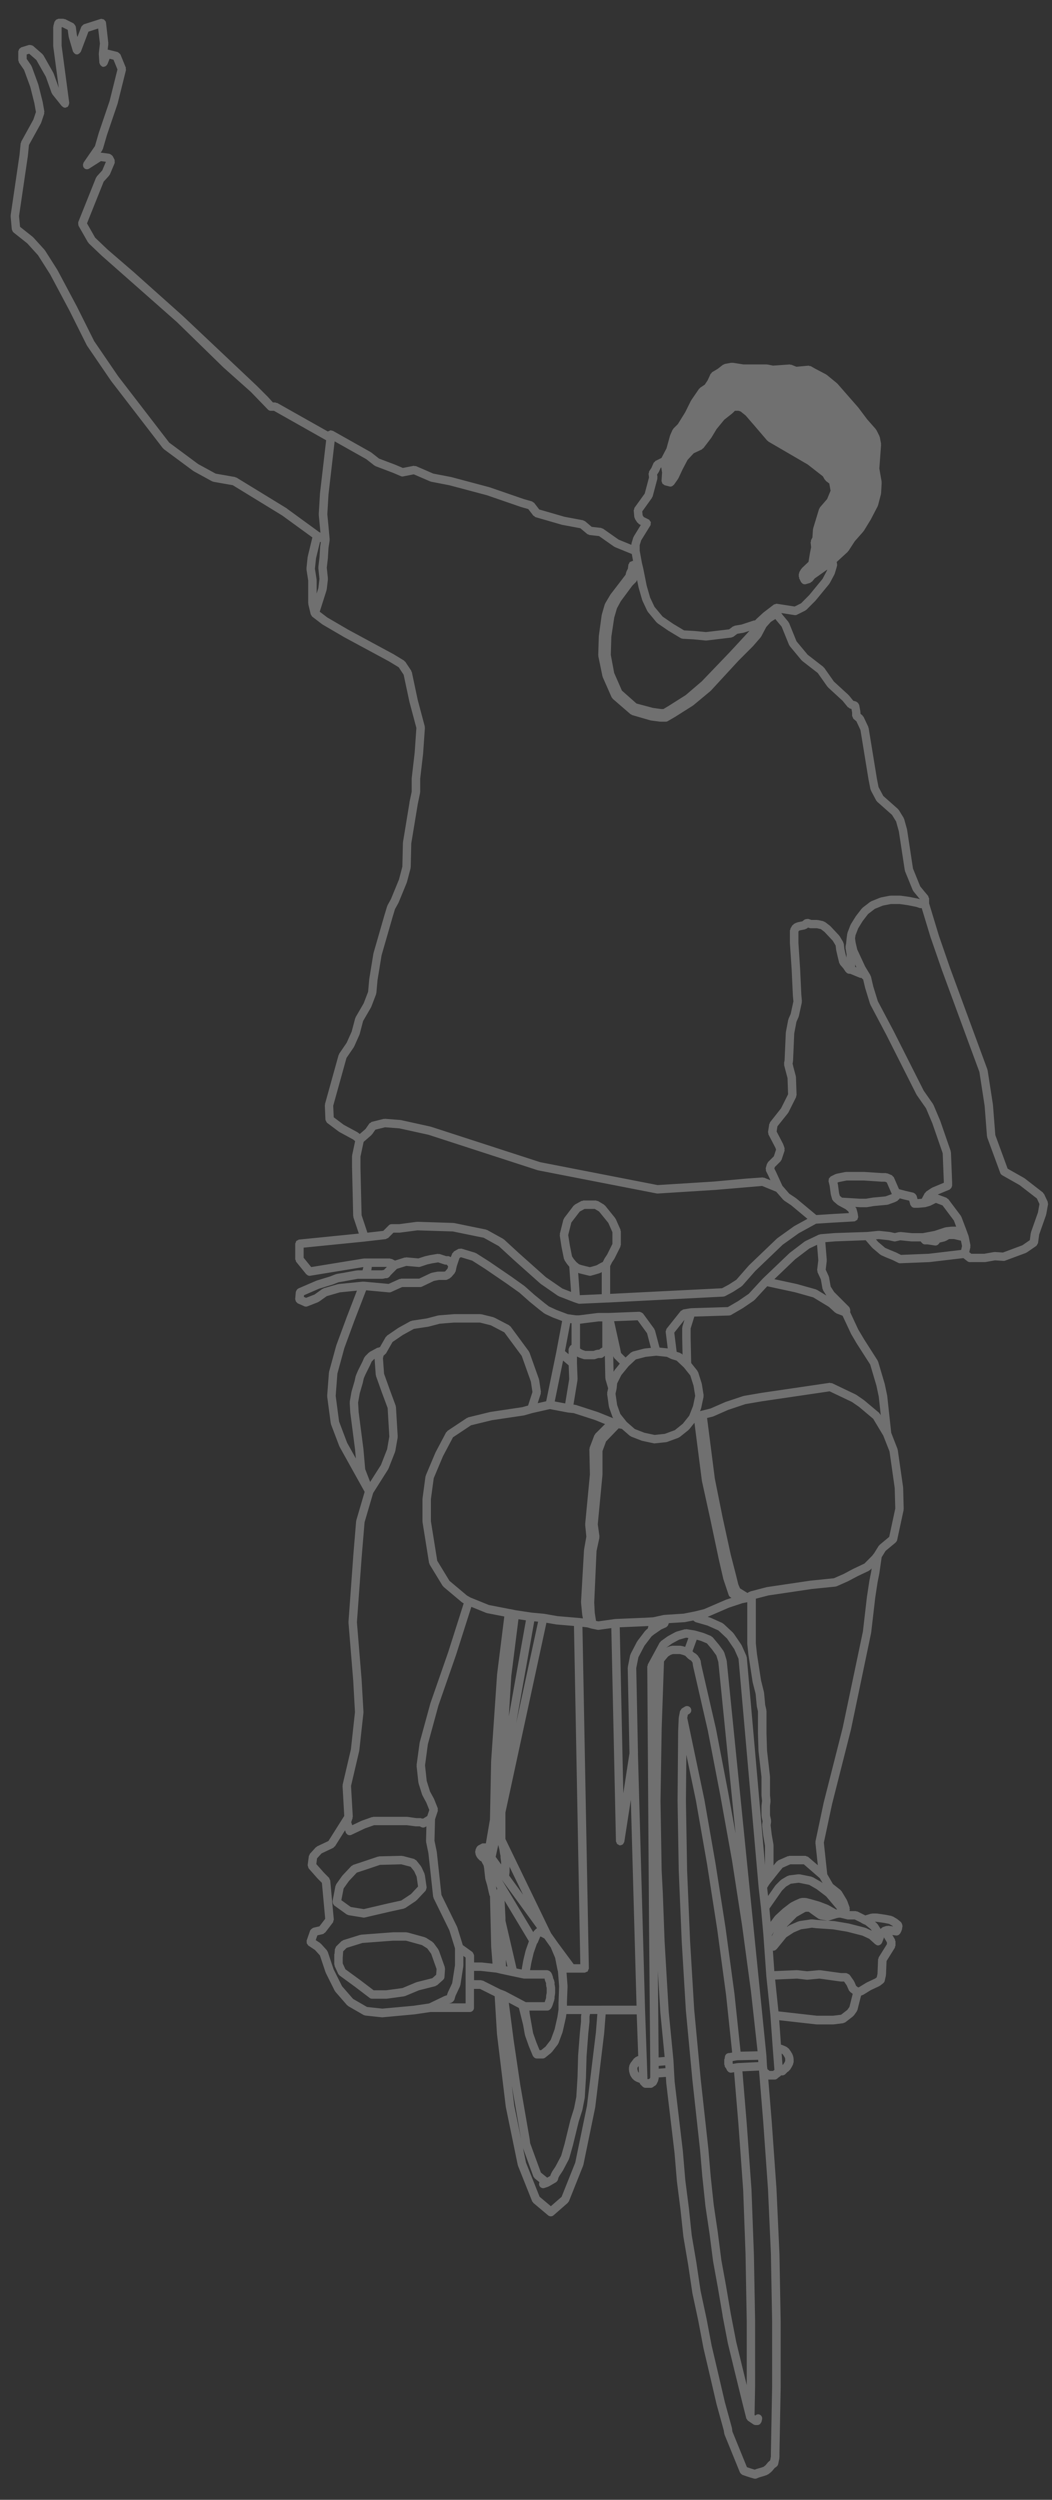 <svg width="40" height="95" xmlns="http://www.w3.org/2000/svg"><rect width="100%" height="100%" fill="#333333" stroke="none"/><path d="M39.836 45.669l-.136-.291c-.007-.013-.02-.016-.028-.026-.008-.01-.008-.025-.019-.034l-.696-.54c-.004-.003-.01-.001-.014-.003-.002-.002-.002-.007-.006-.009l-.624-.353-.468-1.276-.09-1.147-.002-.005c0-.002.002-.004.001-.006l-.202-1.305c0-.006-.006-.009-.008-.015-.001-.005.002-.011 0-.016l-.473-1.283-.943-2.562-.426-1.232-.375-1.236v-.18c0-.02-.016-.034-.022-.053-.007-.016-.004-.035-.016-.049l-.11-.133-.002-.001-.188-.229-.275-.678-.223-1.469c0-.004-.004-.005-.004-.008-.002-.003.002-.006.001-.01l-.112-.404c-.004-.008-.012-.011-.016-.019-.002-.007.002-.015-.004-.021l-.18-.293c-.004-.008-.014-.008-.02-.014-.005-.007-.004-.017-.01-.022l-.562-.498-.179-.337-.062-.315-.315-1.929c-.001-.008-.009-.012-.012-.02-.002-.008.003-.016 0-.022l-.18-.383c-.006-.012-.02-.015-.027-.024-.007-.009-.006-.022-.016-.03l-.076-.065v-.061c0-.005-.006-.009-.006-.014-.001-.005.004-.009.003-.015l-.046-.247c-.002-.009-.012-.014-.016-.023a.128.128 0 0 0-.029-.047.139.139 0 0 0-.05-.04c-.008-.003-.011-.013-.019-.015l-.109-.03-.17-.209c-.004-.003-.008-.002-.012-.005-.003-.003-.002-.008-.004-.011l-.551-.505-.371-.526c-.006-.007-.016-.007-.021-.013-.006-.006-.006-.016-.012-.021l-.595-.461-.423-.508-.283-.697c-.002-.008-.013-.01-.018-.018-.004-.008-.002-.017-.007-.024l-.222-.267-.051-.07.507.079.024.002a.146.146 0 0 0 .07-.018l.316-.157c.008-.004.01-.014.016-.02.008-.005.019-.003.025-.01l.18-.181.157-.157c.003-.002.001-.006.004-.008s.005-.001.007-.004l.518-.63c.003-.003.002-.008.004-.012.004-.006.01-.008.014-.014l.181-.337c.001-.005-.001-.01.001-.015.002-.005.008-.008.011-.015l.067-.225v-.004c0-.002.002-.003.003-.005l.022-.09c.002-.013-.006-.025-.006-.039a.17.17 0 0 0-.01-.059c-.003-.006 0-.014-.003-.02l.421-.387c.006-.006.005-.016.01-.023.004-.004.014-.003.016-.008l.241-.371.331-.376c.004-.004.002-.011.005-.016.003-.004.008-.002.011-.006l.247-.404.001-.004c.002-.002.004-.002.006-.005l.27-.518c.002-.005-.002-.011.002-.016.002-.006.01-.01.011-.018l.112-.428c.002-.006-.003-.011-.002-.017 0-.005.007-.009.007-.016l.022-.404c0-.006-.006-.011-.007-.017 0-.007.007-.012.005-.019l-.087-.5.066-.901c0-.007-.007-.012-.007-.02s.007-.013.006-.021l-.046-.248c-.001-.009-.011-.013-.013-.021-.003-.008.002-.016-.002-.022l-.113-.225c-.004-.007-.012-.008-.016-.014-.004-.005-.002-.014-.006-.02l-.332-.377-.336-.447-.006-.003c-.001-.002 0-.005-.002-.006l-.787-.9c-.004-.004-.01-.002-.013-.006-.003-.003-.003-.008-.007-.012l-.383-.314c-.004-.004-.01-.001-.016-.005-.005-.003-.006-.01-.01-.013l-.424-.223-.131-.075-.025-.015c-.014-.008-.029-.002-.044-.005-.017-.004-.03-.017-.05-.015l-.457.041-.189-.076c-.01-.004-.02.002-.03 0-.015-.002-.024-.015-.04-.011l-.631.044-.205-.042c-.006-.001-.01.004-.016.003-.007 0-.01-.006-.016-.006h-.884l-.412-.064c-.009-.001-.016.006-.025.006-.01 0-.018-.008-.027-.006l-.248.045c-.014.002-.021.016-.033.021-.012.005-.026.002-.037.011l-.192.15-.219.131c-.015.009-.017.026-.028.039-.011.012-.027.017-.034.033l-.108.237-.11.165-.175.117c-.01.006-.01.017-.017.025-.009.008-.021.008-.026.018l-.293.427c-.002.003 0 .008-.002.011-.003.004-.008.004-.01.008l-.221.444-.279.45-.168.167c-.008.008-.005.02-.012.028-.006.008-.017.011-.021.02l-.09.202v.013c-.001.004-.007.005-.008.01l-.132.48-.191.365-.211.105h-.001l-.013.006c-.016.008-.021.025-.033.038-.014.014-.033.021-.043.041l-.083.191-.082.122c-.011.017-.007.037-.011.056-.005.019-.018.035-.014.055l.017.125-.164.616-.388.538c-.012.017-.008.036-.012.054-.007.019-.02.035-.018.055l.022.247c.001.015.013.024.019.038.004.012 0 .025.008.036l.09.136c.006.009.02.007.027.015.012.013.017.031.033.04l.07.034-.268.437c-.006.006-.002.014-.004.021-.004.007-.012.009-.014.016l-.068.225c-.002.008.004.016.002.023-.001.009-.009.014-.009.023v.009l-.483-.198-.592-.416c-.012-.008-.026-.004-.039-.009-.012-.005-.02-.018-.035-.02l-.357-.04-.255-.216c-.012-.009-.026-.007-.04-.013-.012-.006-.02-.02-.033-.021l-.708-.133-.958-.277-.194-.251c-.011-.014-.029-.016-.043-.025-.015-.01-.022-.027-.04-.031l-.307-.087-1.305-.45c-.002-.001-.004.001-.007.001l-.004-.004-1.441-.384c-.001-.001-.003.001-.005.001l-.005-.003-.679-.131-.659-.285c-.014-.005-.028.002-.042 0-.019-.002-.034-.014-.053-.009l-.402.08-.27-.115h-.003l-.003-.003-.63-.238-.295-.232c-.003-.003-.008-.001-.012-.004-.003-.002-.003-.007-.008-.009l-1.439-.81c-.012-.007-.026-.002-.04-.005-.013-.004-.024-.017-.039-.017-.009 0-.013.008-.021.009-.021.003-.036.012-.054.022-.012.007-.029.007-.038.017l-1.923-1.084c-.012-.007-.026-.001-.039-.004-.014-.004-.023-.017-.039-.017h-.088l-.176-.194-.004-.002-.001-.004-.428-.428-.003-.001v-.002l-2.802-2.645-.009-.008-.001-.002h-.002v-.002l-.002-.001-.008-.007-1.881-1.68-.002-.001-.939-.809-.026-.023h-.001l-.474-.452-.31-.544.635-1.588.206-.226c.005-.005.003-.013.007-.019.007-.009.018-.016.023-.027l.18-.428v-.007c.008-.02.001-.042 0-.063 0-.021.004-.039-.004-.058v-.006l-.072-.137c-.003-.004-.01-.005-.012-.01-.012-.018-.028-.026-.045-.039-.017-.012-.031-.025-.052-.029-.005-.002-.007-.007-.013-.008L3.828 5.8l.061-.089c.005-.006.001-.014.005-.021.004-.009.014-.015.017-.025l.155-.533.406-1.194v-.006c0-.003.003-.004.003-.006l.314-1.26c.005-.017-.005-.032-.007-.049-.001-.018.007-.034.001-.05l-.202-.495c-.002-.004-.008-.004-.009-.009-.01-.02-.027-.03-.044-.043-.016-.014-.026-.028-.046-.035-.004-.001-.006-.006-.01-.008l-.361-.09c-.006-.001-.011.004-.017.003l.025-.211c0-.007-.006-.012-.006-.019 0-.006.006-.011.006-.018L4.03.854C4.029.848 4.023.845 4.022.84c-.001-.005.004-.011.001-.016-.006-.02-.024-.029-.037-.044-.01-.011-.014-.023-.026-.031a.12.12 0 0 0-.071-.023C3.876.723 3.866.714 3.852.713c-.006.001-.009.007-.015.008-.006.002-.011-.003-.016 0L3.19.923c-.003 0-.004.004-.007.006-.019.007-.029.023-.044.038-.016.015-.034.026-.042.045-.001.003-.005.004-.006.007l-.146.386-.021-.068-.043-.327c-.001-.005-.007-.008-.008-.013-.006-.023-.021-.039-.035-.058C2.826.924 2.82.91 2.805.9 2.8.897 2.799.89 2.794.887L2.48.729c-.013-.006-.025 0-.038-.003-.013-.003-.021-.014-.034-.014h-.181c-.016 0-.026.012-.04.016-.019.006-.034.01-.051.021-.018.013-.027.029-.038.048-.008.012-.021.016-.025.03l-.044.158c-.002.008.004.015.002.023 0 .008-.008.012-.008.021v.719c0 .004.004.006.004.011 0 .003-.003.006-.002.01l.21 1.571-.193-.543c-.002-.005-.008-.006-.01-.011-.002-.004 0-.009-.001-.014l-.382-.675c-.004-.008-.016-.009-.021-.016-.006-.008-.005-.019-.013-.025l-.361-.315c-.005-.005-.012-.002-.018-.006a.148.148 0 0 0-.059-.02c-.02-.004-.037-.008-.057-.005-.006.001-.013-.004-.019-.001l-.292.09c-.014.004-.019.018-.031.025-.018.011-.033.02-.045.038a.132.132 0 0 0-.023.053c-.003.013-.015.022-.015.037v.338c0 .017.013.029.018.044.004.016 0 .034.011.047l.191.277.237.647.155.617.059.335-.096.286-.464.841c-.005.01-.001.021-.004.032s-.014.017-.016.029l-.045.45-.336 2.289c-.001.007.005.012.005.019-.001.007-.007.012-.006.02l.045.494v.002c.001.009.01.015.012.024.01.031.021.06.045.08l.001.005.528.419.411.453.462.728.739 1.387.651 1.303c.002.004.007.005.009.01.002.002 0 .006.002.009l.922 1.35c.001.001.003 0 .004.002l.001.004 1.958 2.542c.005.005.013.004.018.009.006.007.005.017.013.022l1.125.833c.003.003.008.001.013.004.003.002.003.006.006.008l.698.382c.011.006.024.006.037.009.005.001.007.007.012.008l.734.129 1.881 1.152 1.146.833-.176.729c-.001.004.002.007.001.011-.001.003-.005.005-.005.009l-.045.428c0 .008.006.013.006.021 0 .008-.006.014-.005.021l.065.415v.865c0 .007.007.011.007.018.002.006-.004.012-.003.019l.091.383c.002.008.009.012.012.02.006.014.014.023.023.035.008.012.012.027.022.035l.001.001.381.292.012.004c.002.002.002.006.005.007l.81.473h.003v.002l.833.45h.001l.869.469.375.228.188.283.219 1.028a.014.014 0 0 1 .003.004l-.001.004.263.987-.065.938-.112.963c0 .004.003.006.003.009 0 .004-.004.005-.004.009v.501l-.087.411.002.004c.002 0 .001 0 .001.001l-.248 1.508c-.001.004.003.007.003.012-.001.004-.005.006-.005.01l-.021.904-.128.487-.307.748-.132.239c-.003.005.001.012-.001.018-.002.005-.009.007-.011.013l-.089.294-.001.001-.136.472-.292 1.013c-.001.004.002.007 0 .01 0 .004-.004.004-.004.008l-.158.968.002.006c0 .002-.003.003-.003.006l-.042.472-.169.44-.307.529c-.004.007 0 .015-.003.022-.002.007-.012.01-.013.018l-.133.504-.191.426-.284.416c-.005.008-.001.018-.005.026-.004.009-.014.012-.017.021l-.519 1.867c-.001.01.004.018.003.026 0 .009-.008.015-.008.024l.023.541c0 .003.003.005.003.008.001.019.014.032.021.049.011.02.016.042.033.055.003.002.003.006.005.009l.45.337c.004.003.01.001.014.005.003.001.003.006.006.008l.523.284.074.062-.114.536c-.001.006.003.011.003.017-.002.006-.007.01-.007.017v.428l.001.002v.001l.022.922.021.923c.001.009.009.014.01.022.001.008-.004.016-.002.025l.207.62-2.275.228c-.021.001-.032.017-.049.026-.019.009-.039.013-.052.028-.014.016-.016.036-.023.057-.006.017-.02.029-.02.049v.584c0 .02.015.033.021.05.006.017.003.036.015.051l.383.472c.003.004.009.003.012.005.03.031.067.055.113.055a.21.21 0 0 0 .025-.002l2.019-.33v.018l-.029.106h-.194c-.005 0-.008.005-.015.007-.005 0-.009-.004-.014-.004l-.491.09h-.001l-.27.045c-.006.002-.01.008-.016.01s-.011-.002-.018 0l-.214.084-.516.159c-.003.001-.005.005-.008.007-.003 0-.005-.002-.009 0l-.675.291c-.004.002-.005.007-.009.01a.129.129 0 0 0-.056.057c-.009.015-.016.026-.02.043-.002.008-.01.014-.011.023l-.023.271c-.001.013.009.021.011.033a.169.169 0 0 0 .017.058.176.176 0 0 0 .04.042c.01.008.014.021.026.027l.249.111a.154.154 0 0 0 .123.004l.405-.158c.006-.003.007-.01.012-.012.007-.004.016-.003.023-.008l.293-.209.5-.145.648-.064-.401 1.041v.002l-.383 1.035v.008c0 .002-.003.004-.004.006l-.271.99c-.001.005.003.009.002.014-.001.006-.007.01-.007.016l-.067.877c0 .006.004.01.005.016 0 .006-.005.012-.005.018l.135 1.012c0 .008.008.012.009.019.001.007-.002.012-.001.019l.316.833c.002.005.007.007.009.011v.01l.957 1.719-.318 1.084c-.002.005.003.01.001.016-.001.006-.006.01-.007.016l-.112 1.35v.002h.001l-.18 2.475c0 .006.004.008.004.014 0 .004-.004.008-.004.012l.18 2.199.067 1.203-.155 1.416-.314 1.342c-.001.009.005.016.005.023-.002.009-.009.014-.008.023l.064 1.141-.601.953-.431.204c-.01.005-.012.017-.021.023-.009.007-.021.005-.028.013l-.225.248c-.011.012-.008.027-.014.04-.009.017-.024.027-.026.047l-.045.337.002.006c-.002.021.01.041.016.061.006.02.006.039.019.055l.001.007.337.382c.001.001.004 0 .005.002l.001.004.161.162.125 1.365-.219.287-.237.055c-.006.001-.009.009-.016.012-.019.006-.031.02-.046.031-.017.016-.031.025-.041.045-.003.007-.01.008-.013.015l-.134.384c-.005.015.003.027.003.043-.001.021-.003.039.003.059.006.02.019.033.033.049.009.012.011.027.024.036l.254.169.188.207.215.644c.001.005.006.007.008.011.002.004 0 .008.001.01l.337.676c.004.008.013.012.018.019.003.005 0 .011.004.015l.45.517c.005.007.016.005.022.011.008.006.009.018.019.023l.584.337a.123.123 0 0 0 .048.013c.005.002.008.008.014.008l.63.068.017.001.015-.001 1.216-.112.008-.001.597-.088h1.495a.16.16 0 0 0 .16-.16v-.719h.229l.558.279.086 1.416.002.004-.002.006.338 2.789.004.008c0 .001-.002.002-.001.005l.45 2.184c0 .005.006.009.008.015.001.004-.002.008 0 .013l.539 1.351c.008.018.021.028.034.043.006.006.005.014.011.02l.562.473a.162.162 0 0 0 .209-.002l.541-.473c.006-.006.004-.014.01-.021.011-.013.025-.023.033-.04l.539-1.351c.002-.005-.002-.009 0-.013.002-.006.008-.01.009-.015l.45-2.184c0-.003-.002-.004-.002-.005 0-.004.004-.006.004-.008l.337-2.789c.001-.002-.001-.002-.001-.004s.002-.002.002-.003l.057-.729h1.182l.057 1.585c-.007.003-.014-.001-.02.001l-.09.046c-.012.007-.014.02-.023.027-.009.007-.023.008-.031.019l-.068.09-.068.09c-.006.009-.002.02-.007.028-.004.008-.015.011-.017.02l-.021.067c-.004.008.003.016.002.025-.002.008-.011.014-.011.023v.091c0 .007.007.012.008.019.001.006-.005.012-.003.02l.021.09.006.008c0 .002-.002.005-.001.008l.023.066c.004.009.013.014.019.023.002.005 0 .013.004.018l.067.092c.005.006.015.004.021.01.008.008.008.021.019.027l.067.045c.006.004.014.004.02.006.004.003.006.008.01.01l.113.045c.004.003.01.002.016.004.008.018.006.037.021.051l.044.045.045.045c.029.029.07.047.113.047h.202c.037 0 .07-.017.1-.041a.09.09 0 0 0 .02-.019.23.23 0 0 0 .049-.026l.02-.021c.008-.01.018-.015.023-.025l.045-.091.021-.044c.006-.012 0-.023.002-.037.004-.013.016-.021.016-.035v-.055l.275-.021.013.22.001.004-.001.006.315 2.654.09 1.074.001.004-.001.003.135 1.056.113 1.057c0 .002.002.004.003.005l-.001.005.18 1.058.157 1.055.003.005-.002.006.226 1.056v.001l.2 1.054.003.003-.001.004.248 1.057.246 1.059c.002 0 .002.002.003.003l-.001.003.27.98.02.127c.002.008.008.012.01.018.002.006-.002.012 0 .018l.586 1.439.004.004c.004.008.011.012.016.02a.153.153 0 0 0 .064.057c.005.003.006.01.013.011l.134.046h.002v.001l.135.044c.002.002.004 0 .004.002h.002l.157.045c.015.004.03.007.044.007a.162.162 0 0 0 .061-.012l.105-.042.148-.043.002-.001.006-.001.135-.046c.008-.003.011-.012.018-.016.01-.005.021-.003.031-.011l.111-.088c.006-.004.006-.012.01-.018.004-.004.012-.002.016-.006l.1-.123.074-.053c0-.002 0-.003.002-.004a.164.164 0 0 0 .06-.094l.046-.226c0-.005-.004-.011-.004-.017.001-.006.006-.01.006-.015v-.155l.046-2.497-.001-.001.001-.002v-2.52l-.001-.002.001-.002-.046-2.543v-.004l-.113-2.475v-.004l-.18-2.542v-.003l-.131-1.604h.241a.157.157 0 0 0 .113-.049h.001l.024-.025.02-.01c.01-.004.011-.014.018-.02.008-.006.018-.004.025-.01l.046-.045h.046c.04 0 .082-.016.113-.047l.079-.08.052-.035c.015-.008.016-.025.025-.037.006-.006.02-.004.023-.013l.068-.112c.002-.002 0-.005 0-.006.002-.003.006-.004.007-.007l.044-.091c.006-.012 0-.023.003-.035.003-.014.015-.021.015-.035v-.135c0-.008-.008-.012-.008-.02-.002-.006.004-.012.002-.02l-.023-.09c-.001-.009-.01-.012-.014-.02-.003-.008.002-.017-.003-.023l-.067-.113c-.002-.002-.006-.002-.008-.005s0-.007-.002-.009l-.066-.089c-.009-.011-.021-.011-.032-.019-.011-.009-.013-.021-.024-.028l-.09-.046c-.004-.001-.006.002-.008 0-.003-.001-.004-.004-.006-.005l-.111-.044c-.008-.004-.015.002-.022 0l-.066-.932 1.406.158.019.001h.629l.02-.001.36-.045c.009-.002.015-.012.023-.014.019-.006.038-.006.055-.019l.292-.226c.009-.006.008-.017.016-.023.005-.006.014-.004.018-.01l.113-.159c.006-.007.002-.017.006-.023.005-.011.016-.017.018-.03l.137-.544.053-.019c.005-.001.006-.006.01-.008.008-.004.016-.002.022-.006l.289-.178.325-.152c.006-.002.006-.009.01-.012.008-.004.016-.002.021-.008l.112-.088.001-.002a.17.17 0 0 0 .057-.09l.045-.201c.002-.006-.004-.01-.004-.016.002-.006.007-.008.007-.014l.021-.52.315-.504c.008-.014.003-.029.007-.043.004-.016.018-.025.018-.043v-.157c0-.016-.013-.026-.017-.04-.004-.014.001-.029-.007-.042l-.096-.161.141.02.021.001a.165.165 0 0 0 .094-.035c.01-.007.014-.015.021-.023.01-.011.021-.019.028-.031l.021-.044.023-.045c.004-.006 0-.016.002-.023.004-.008.012-.014.014-.023l.021-.134c.002-.007-.004-.013-.004-.021 0-.021-.007-.037-.014-.057-.008-.021-.014-.037-.027-.053-.005-.006-.004-.014-.01-.019l-.135-.112c-.004-.004-.01-.002-.014-.004-.004-.004-.004-.01-.01-.013l-.157-.091c-.009-.004-.019 0-.027-.003-.009-.004-.013-.013-.022-.015l-.225-.044-.004.001-.004-.002-.315-.046c-.004-.001-.007.003-.012.003-.004 0-.007-.004-.011-.004h-.157c-.009 0-.015.008-.022.009-.009.001-.016-.005-.023-.003l-.223.068-.004-.004c-.004-.002-.008 0-.01-.002-.003-.001-.004-.005-.006-.006l-.271-.136c-.013-.007-.024 0-.036-.003-.014-.004-.021-.014-.035-.014h-.227l-.007-.008.009-.054c.002-.015-.008-.026-.01-.04 0-.015.008-.027.002-.041l-.09-.248c-.002-.006-.008-.008-.012-.012-.001-.006.002-.012-.001-.018l-.203-.337c-.007-.009-.017-.011-.024-.019-.007-.006-.006-.018-.015-.024l-.289-.228-.216-.373-.129-1.199.311-1.459.717-2.83v-.004l.002-.002.766-3.668c0-.003-.002-.006-.001-.008l.004-.007.157-1.349.088-.576.067-.334-.001-.006.002-.004.086-.599.148-.241.382-.317.001-.001.002-.002c.004-.002.004-.008.006-.012a.162.162 0 0 0 .049-.076l.247-1.148c.001-.007-.005-.012-.003-.02 0-.007.007-.012.006-.019l-.021-.812c0-.002-.004-.005-.005-.008 0-.004.003-.006.003-.01l-.203-1.416c0-.006-.008-.01-.01-.016-.001-.008.004-.014 0-.021l-.238-.61-.154-1.42-.006-.006c0-.004.004-.007.002-.01l-.09-.427c0-.003-.004-.003-.004-.005 0-.003.002-.004 0-.007l-.246-.833c-.002-.008-.012-.011-.015-.019-.003-.007 0-.015-.005-.022l-.514-.805-.223-.375-.309-.662.008-.035c.002-.008-.004-.014-.002-.02.002-.022-.004-.039-.01-.061-.006-.021-.01-.037-.023-.055-.004-.005-.002-.013-.008-.018l-.571-.572-.132-.205-.062-.352c0-.008-.008-.012-.01-.019-.002-.007.002-.015-.002-.021l-.115-.252.04-.338c0-.006-.005-.01-.005-.016s.005-.01.005-.016l-.055-.674.371-.031h.003l1.16-.043.242.279c.004.003.008.002.012.005.004.004.002.009.006.013l.293.248c.007.006.016.005.023.009.007.004.008.013.016.016l.201.089.004.001.002.001.221.089.217.108a.153.153 0 0 0 .072.017h.006l1.104-.044.001-.001h.011l1.285-.151.149.118c.03.023.063.034.099.034h.563l.029-.002.364-.065.316.021a.152.152 0 0 0 .066-.009l.787-.292c.006-.002.008-.009.012-.011.008-.003.018-.002.023-.007l.361-.248c.004-.001.002-.005.005-.008.022-.017.032-.042.044-.068.004-.011.016-.019.018-.031l.002-.004.043-.322.264-.749c.001-.004-.003-.009-.002-.013.002-.004.007-.007.008-.012l.068-.384c.002-.017-.008-.03-.01-.046-.004-.012.002-.028-.004-.045zm-4.438-10.007v.002l.428 1.237.002.001v.001l.943 2.566.468 1.267.199 1.286.09 1.162c.001.008.008.012.011.02.001.008-.004.015-.002.023l.496 1.35a.152.152 0 0 0 .066.079l.004.005.664.376.658.509.098.211-.057.321-.266.752c-.001.005.003.011.002.016-.002.006-.008.009-.01.016l-.035.267-.286.197-.736.274-.303-.02h-.01c-.006 0-.009.004-.014.005-.006 0-.01-.004-.015-.003l-.368.065h-.492l-.08-.062.045-.192c.002-.012-.006-.022-.006-.034 0-.012.01-.021.007-.034l-.067-.337c0-.004-.006-.006-.007-.011v-.013l-.091-.248v-.002l-.18-.473c-.003-.008-.012-.01-.016-.018-.004-.007-.002-.015-.006-.021l-.473-.629c-.009-.014-.025-.014-.037-.023-.014-.009-.019-.026-.034-.031l-.331-.124.334-.14h.002l.112-.046c.011-.005.013-.017.022-.023a.124.124 0 0 0 .041-.041.107.107 0 0 0 .023-.055c.002-.011.012-.018.012-.03v-.112l-.001-.003.001-.003-.045-1.147c0-.008-.008-.013-.01-.021-.002-.008.004-.017.002-.025l-.405-1.17-.005-.004c0-.001.002-.003 0-.005l-.248-.585c-.002-.006-.01-.007-.013-.012-.003-.005 0-.011-.003-.017l-.354-.507-1.143-2.264h-.001v-.002l-.601-1.135-.173-.56-.089-.381c-.002-.009-.012-.013-.016-.021-.004-.009.002-.017-.004-.025l-.201-.333-.301-.648-.062-.271-.02-.149.018-.118.102-.262.166-.271.209-.272.258-.198.303-.123.307-.06h.334l.299.042.328.065.121.041a.18.18 0 0 0 .051.008h.039l.348 1.146c.002.002.004.002.004.004zm-.08 11.985l-1.062.043-.188-.094c-.002-.001-.004.001-.006-.001-.003 0-.003-.004-.006-.004l-.224-.091-.176-.077-.268-.227-.082-.095.105-.011.379.042.193.043c.013.002.024.004.036.004a.153.153 0 0 0 .036-.004l.176-.04.424.043h.354l.02.035c.004.005.012.003.016.008.029.04.069.07.123.07h.103l.277.042.024.002a.16.16 0 0 0 .094-.035c.008-.007.014-.015.02-.022.01-.011.022-.018.029-.031l.013-.025.198-.048c.006-.002.008-.007.012-.009.01-.003.021-.002.029-.008l.121-.069h.188l.262.062.041.203-.033.148-1.228.146zm-3.578-.787l-.002.001h-.004l-.539.044c-.011.001-.018.011-.027.013-.009.002-.02-.002-.029.001l-.518.247c-.006.002-.006.009-.012.013-.004.003-.011 0-.016.004l-.562.428c-.003.002-.003.006-.006.009-.002.001-.006 0-.008.003l-1.013.968c-.001.002-.001.004-.003.005-.001.001-.004.001-.005.003l-.527.571-.407.278-.387.225-1.4.043c-.005 0-.008.004-.012.005s-.006-.003-.01-.003l-.271.046c-.021.004-.035.022-.053.034-.016.008-.033.01-.045.023l-.539.676v.001c-.012.015-.01.034-.016.052-.008.022-.021.043-.018.065v.001l.078.628-.312-.032-.174-.656c-.002-.011-.014-.015-.018-.023-.004-.01 0-.021-.007-.03l-.429-.586c-.004-.005-.01-.005-.016-.009-.014-.018-.032-.023-.053-.033-.019-.008-.033-.018-.051-.018-.007 0-.011-.007-.016-.006l-1.17.046h-.399c-.004 0-.007.004-.011.004-.004.001-.006-.003-.01-.003l-.706.089h-.118l-.309-.042-.443-.168-.277-.129-.184-.142v-.001l-.361-.293-.376-.334c-.003-.002-.006 0-.008-.002-.003-.002-.003-.006-.005-.008l-.474-.338-.002-.001v-.001l-.855-.584-.003-.001-.001-.002-.496-.315c-.007-.004-.016-.001-.022-.004-.007-.003-.009-.012-.017-.014l-.518-.156h-.002c-.018-.005-.036.004-.055.005-.023.001-.047-.002-.067.009h-.001l-.158.09c-.016.009-.021.027-.031.042-.013.013-.031.02-.038.039l-.045.112v.004l-.003.004-.006.018c-.008-.006-.02-.008-.029-.012-.019-.009-.035-.023-.056-.023l-.005-.002h-.087l-.245-.081c-.013-.004-.023.004-.036.002-.014 0-.026-.012-.041-.008l-.269.044-.005.002-.005-.001-.202.045-.006.005c-.003 0-.005-.002-.008-.001l-.24.079-.461-.041c-.011 0-.019.008-.029.01-.012.001-.022-.006-.034-.002l-.364.115-.123-.062c-.012-.006-.024 0-.037-.002-.013-.004-.022-.015-.035-.015h-.987c-.005 0-.008.005-.013.006-.005 0-.009-.004-.013-.003l-1.979.323-.288-.355v-.383l2.33-.233.002-.001.788-.09c.018-.002.028-.017.044-.024.017-.008.037-.007.051-.021l.201-.201h.227l.021-.001.66-.087 1.347.042 1.179.241.569.316.549.504.001.001v.001l1.035.922.01.004c.002.002.002.006.006.008l.652.451c.008.004.016.004.023.006l.01.011.584.226h.006l.001.002.136.046a.176.176 0 0 0 .051.009h.008l.998-.045.008.002c.004 0 .006-.004.01-.004h.065l4.389-.225c.004 0 .006-.004.009-.004a.16.16 0 0 0 .058-.015l.293-.156.004-.005c.002-.002.005 0 .008-.002l.314-.203c.008-.005.008-.014.014-.021.006-.005.014-.003.02-.009l.49-.557 1.043-.999.613-.438.66-.362.672-.043h.012l.754-.043.008-.001h.002l.016-.001c.021-.003.031-.02.047-.029.018-.01.037-.015.051-.031.013-.016.014-.037.02-.056.005-.018.02-.032.018-.051 0-.003-.004-.006-.004-.009l.002-.008-.021-.135c0-.003-.005-.004-.005-.008-.001-.004.001-.007.001-.01l-.045-.158c-.006-.016-.02-.023-.029-.036-.004-.006-.005-.013-.009-.018l.167.01a.025.025 0 0 0 .009.001h.247l.026-.002.263-.044.491-.045c.003 0 .003-.002.005-.002.012-.002.023-.002.035-.006l.246-.089c.004 0 .004-.004.007-.004l.012-.003.09-.045c.017-.009.021-.026.032-.039.01-.008.022-.005.029-.015l.029-.044.156.042.004.001h.002l.199.046.041.154c.006.019.021.03.031.044.007.011.011.022.021.03a.149.149 0 0 0 .103.043h.149l.249-.022.002-.001c.01-.001.018-.001.027-.004l.156-.044c.004-.001.004-.005.008-.006.008-.002.014-.001.021-.005l.207-.104.251.095.431.573.089.235h-.177c-.003 0-.006.004-.01.004-.002 0-.005-.003-.008-.003l-.203.022c-.006.001-.009.007-.016.009-.006.001-.01-.003-.017-.001l-.396.132-.445.084h-.405l-.442-.045c-.008.001-.015.007-.023.008-.01.001-.018-.006-.029-.004l-.165.038-.167-.038c-.004-.001-.006.002-.01.001s-.006-.005-.01-.005l-.404-.043c-.006-.001-.011.004-.018.004-.006 0-.01-.005-.016-.004l-.423.043-1.233.041zm.612 3.812v.007l.225.383a.008.008 0 0 0 .004.001v.004l.506.789.238.805.088.417.077.706-.03-.051c-.005-.008-.016-.008-.021-.016-.005-.008-.004-.019-.012-.025l-.562-.471-.008-.003c-.002-.001-.002-.005-.004-.007l-.293-.203c-.004-.002-.008 0-.014-.002-.004-.003-.004-.008-.009-.011l-.899-.429c-.016-.006-.031 0-.047-.002s-.027-.014-.046-.012l-2.609.384-.001.001h-.003l-.653.112c-.004.001-.007.005-.011.007-.004.001-.009-.002-.013 0l-.675.225c-.003 0-.004.004-.007.006-.002 0-.004-.002-.006 0l-.549.24-.349.088-.001.001h-.004l-.047.013.037-.094c.002-.004-.002-.008-.001-.013.001-.005.007-.007.008-.013l.091-.428c.003-.012-.006-.02-.005-.029 0-.011.008-.019.007-.029l-.068-.426c-.001-.005-.006-.006-.006-.012-.002-.004.002-.008 0-.012l-.135-.428c-.004-.01-.014-.014-.02-.023-.005-.01-.002-.02-.008-.027l-.236-.295-.021-.958v-.355l.14-.453 1.325-.041.008-.002a.167.167 0 0 0 .068-.02l.427-.248.003-.004c.002-.001.005 0 .008-.002l.428-.292c.006-.004.004-.012.01-.017.006-.004.012-.002.017-.007l.478-.519 1.053.227.696.195.598.363.235.215c.008.008.02.006.029.012.009.006.012.016.021.02l.182.068.002.001.049.019.311.664c0 .002.002.004.004.006zm1.093 8.038c-.008.007-.007.017-.014.023-.006.007-.016.008-.021.016l-.175.281-.078.099-.289.291-.403.191c-.001 0-.001.002-.003.002h-.004l-.381.203-.371.163-.875.089-.004.001-.004-.001-1.664.247c-.004.001-.006.004-.008.005-.004 0-.007-.002-.01-.001l-.607.159c-.008.002-.01.01-.018.013-.006.003-.014-.001-.021.003l-.076.043-.281-.174-.064-.145-.086-.346v-.002l-.203-.787-.312-1.43-.293-1.461-.295-2.303.222-.055c.003-.001.004-.004.007-.006l.018-.004.555-.244.656-.219.639-.109h.001l2.562-.377.845.402.274.189.537.452.384.64.237.602.197 1.388.022.782-.231 1.076-.365.304zm-3.396 12.14h.514l.609.528.107.185-.043-.032c-.002-.003-.006-.001-.01-.003-.003-.002-.003-.006-.007-.009l-.315-.181c-.008-.004-.017 0-.025-.003s-.014-.013-.022-.015l-.45-.091c-.01-.003-.018.005-.027.005-.008 0-.015-.008-.023-.006l-.361.045c-.012.002-.018.014-.028.018-.01.004-.022-.002-.032.004l-.226.135c-.007.004-.007.014-.013.018-.006.004-.014.002-.019.008l-.18.18c-.005.004-.003.01-.007.014-.002.004-.009.003-.012.008l-.275.395-.035-.311.079-.127.329-.416.179-.219.293-.13zm3.566 2.226l.189.037.125.072.032.025-.19-.024c-.014-.003-.023.008-.035.009-.013.002-.023-.006-.036-.002l-.136.044c-.013.004-.018.019-.028.024a.128.128 0 0 0-.044.039c-.002.003-.006.004-.008.006l-.116-.183c-.005-.008-.015-.009-.021-.016-.007-.007-.006-.017-.014-.022l-.064-.053h.041l.305.044zm-.204 1.309c-.008.013-.003.027-.007.039-.004.016-.017.024-.017.04l-.022.546-.029.135-.055.043-.319.15c-.003.002-.003.005-.005.006-.004.002-.008 0-.011.002l-.277.17-.038.014-.079-.061-.071-.164c-.004-.005-.01-.006-.014-.012-.002-.004 0-.01-.002-.016l-.158-.225c-.004-.004-.01-.004-.013-.008-.015-.016-.032-.022-.054-.033-.017-.008-.031-.02-.051-.021-.005-.001-.008-.007-.014-.007h-.193l-.798-.11c-.007-.001-.011.005-.017.005-.008 0-.012-.008-.02-.006l-.459.043-.363-.042c-.005-.001-.008.004-.013.003-.005 0-.007-.004-.013-.004l-.857.037-.055-.779c.007.001.014.004.02.004a.15.15 0 0 0 .109-.053c.004-.004.011-.002.015-.008l.366-.451.283-.184.279-.119.297-.041v-.002h.004l.111-.018.156.02h.01l.012.001.631.043.531.089.581.149.259.121.23.208c.008.008.02.007.029.012.008.006.012.016.021.02a.146.146 0 0 0 .058.011c.039 0 .074-.02.104-.046.004-.004.011-.002.014-.006.006-.007.004-.016.008-.022.008-.011.02-.017.023-.03l.068-.18v-.002c.003-.008-.001-.016 0-.025l.004.006.002.001v.001l.111.188v.068l-.312.5zm-1.738 2.219h-.612l-1.462-.165-.126-1.209.834-.037.365.043.018.001h.002l.014-.001.453-.043.792.11.022.001h.119l.101.145.083.188c.01.021.026.034.042.049.004.004.003.012.009.016l.096.071-.125.497-.081.113-.238.184-.306.037zm-8.79-.381h-1.326v-.133l.023-.602c0-.004-.004-.005-.004-.009 0-.004.004-.005.004-.009l-.039-.503h.691c.022 0 .038-.017.058-.024.019-.008.04-.01.054-.023.014-.016.016-.038.023-.058.008-.019.023-.034.023-.055l-.002-.001c0-.002.002-.002.002-.002l-.244-12.98.184.021.147.043.011.002.002.002.226.045a.17.17 0 0 0 .031.003l.022-.001.475-.066.176 8.1c0 .019.014.031.02.047.008.019.01.037.023.053s.033.021.054.032c.015.007.022.021.038.023l.025.003h.003c.007 0 .011-.007.017-.008a.15.15 0 0 0 .088-.039c.012-.01.014-.023.021-.037.01-.018.025-.031.029-.053l.248-1.596.217 7.824h-1.32v.001zm-2.724 5.228l-.02-.162-.002-.002.001-.004-.359-2.07v-.002l-.249-1.682-.184-1.422.384.203.161.646.067.378c0 .004.005.008.007.012.001.005-.002.008 0 .013l.135.381.002.004v.004l.158.383c.006.014.019.021.026.032.008.009.013.019.021.024a.154.154 0 0 0 .101.043h.225c.035 0 .07-.012.1-.035l.225-.181c.006-.005.005-.015.011-.02.005-.004.013-.003.016-.008l.225-.292c.006-.006.002-.014.006-.02.006-.008.016-.013.018-.023l.158-.427-.002-.011c.002-.004.007-.006.007-.01l.112-.496v-.006l.004-.005.023-.155h.57l-.01.059c-.002.006.003.01.003.015-.001.005-.007.009-.007.015v.196l-.043.417v.004l-.068.876c0 .001.002.003.001.004l-.001.004-.022.806-.046.753-.086.434-.131.417c-.002.002 0 .004 0 .006s-.003.002-.004.004l-.225.922-.129.452-.215.407-.129.194c-.002.003 0 .007-.002.011-.002.004-.006.004-.008.008l-.044.09c-.003.006 0 .012-.002.017-.001.005-.008.008-.009.013l-.006.026-.117.067-.24-.193-.407-1.114zm-1.795-6.18c-.013-.006-.025 0-.038-.003-.012-.003-.021-.015-.034-.015h-.267V74.9h.256l.592.066.167.041h.005l.428.092.427.09a.186.186 0 0 0 .033.004h.774l.014.072c.002.008.01.014.014.021.001.006-.002.014.001.021l.027.055v.074c0 .007.007.012.008.019 0 .006-.005.012-.003.02l.018.07v.193l-.019.096c0 .006.004.01.003.016s-.006.009-.006.016v.064l-.037.109-.001.002-.015.047h-.717l-.053-.026v-.001l-.72-.382c-.003-.001-.007.001-.01-.001-.004-.002-.004-.006-.009-.008l-.176-.066-.662-.333zm-2.637.954l-1.189.109-.582-.062-.531-.307-.419-.481-.323-.646-.222-.666c-.003-.012-.016-.016-.022-.025-.005-.01-.003-.022-.011-.031l-.225-.248c-.004-.006-.012-.004-.019-.009-.005-.005-.005-.015-.012-.019l-.167-.109.064-.182.207-.047c.028-.007.045-.029.064-.047.009-.007.021-.004.027-.014l.289-.377.004-.006c.013-.017.01-.037.015-.057.005-.019.019-.034.017-.055l-.136-1.484c-.002-.02-.018-.031-.025-.049-.008-.016-.007-.035-.02-.049l-.195-.197-.289-.326.028-.217.17-.188.444-.211c.02-.009.026-.029.041-.044.007-.008.021-.005.027-.015l.383-.609.026.078c.001.004.005.006.006.01v.009c.008.017.023.026.035.039.008.008.013.019.022.024a.152.152 0 0 0 .087.027.144.144 0 0 0 .051-.008c.002-.001.002-.004.005-.004.004-.002.009-.001.013-.004l.512-.243.346-.122h1.248l.326.043.021.001h.141l.057.028a.16.16 0 0 0 .156-.005l.041-.025-.014.561c-.001.006.006.01.006.017 0 .007-.005.013-.003.02l.087.421.18 1.654c.001.012.01.018.014.027.002.008-.002.018.001.026l.602 1.227.214.687v.638l-.107.685-.17.362v.013c-.001.004-.007.006-.008.011l-.021.073-.07.02c-.005.001-.007.006-.012.009-.005.001-.009-.001-.014.001l-.583.281-.588.087zm-1.653-19.906l-.19-.491.001-.002-.067-.766-.001-.004v-.003l-.18-1.386-.021-.363.062-.352.11-.375v-.005c0-.003.003-.003.003-.005l.042-.189.06-.139.178-.357v-.002l.004-.006.057-.13.095-.095.016-.01.044.611c0 .008.008.013.009.021.001.007-.003.015 0 .021l.225.631.001.001v.001l.217.584.064 1.084-.084.482-.235.6-.41.644zm.114.421l.573-.905c.002-.004 0-.009.002-.013.003-.006.009-.008.011-.015l.247-.629c.002-.005-.001-.011 0-.016.001-.007.008-.009.009-.016l.091-.519c0-.006-.005-.012-.005-.018.001-.007.007-.012.006-.019l-.067-1.125c0-.009-.008-.015-.01-.022-.002-.008.004-.016 0-.023l-.224-.605-.218-.609-.042-.586.024-.105.022-.012c.008-.004.009-.014.017-.02a.142.142 0 0 0 .034-.035c.004-.004.012-.002.016-.008l.251-.44.392-.267.419-.231.555-.084.002-.002c.005 0 .009 0 .014-.002l.415-.109.539-.043h.989l.414.104.512.268.662.896.347.975.06.397-.166.513-.22.062-1.206.18c-.003 0-.005.004-.007.004s-.004-.002-.007-.001l-.833.203c-.01.003-.014.013-.022.017-.009.004-.02 0-.029.006l-.742.493c-.012.009-.013.023-.022.034-.009.01-.023.012-.03.024l-.405.766-.001.008c-.001.001-.004.003-.004.005l-.361.855c-.003.007.002.015 0 .021-.003.008-.011.012-.012.02l-.112.832c-.001.004.003.008.002.01 0 .006-.004.008-.004.012v.855c0 .004.004.008.005.012 0 .006-.004.008-.003.014l.248 1.552c.002.012.013.019.017.03.004.009-.001.02.005.028l.494.81c.005.008.014.006.019.012.008.008.006.02.016.027l.697.586c.005.004.011.002.016.006.004.002.004.008.008.01l.045.026-.589 1.852-.675 1.937v.005c-.001.003-.003.003-.003.005l-.406 1.484c-.001.004.003.008.001.012-.001.004-.005.006-.005.01l-.113.832c0 .008.005.013.005.02 0 .008-.006.012-.006.02l.068.63c0 .007.006.009.008.015.001.006-.004.012-.001.017l.134.427c.002.007.009.01.011.016.001.004-.001.008.001.012l.151.281.111.277-.077.229-.165.102-.011-.006c-.013-.006-.026 0-.039-.002-.012-.004-.021-.015-.034-.015h-.171l-.326-.047c-.003-.001-.006.003-.009.003-.004-.001-.006-.005-.011-.005h-1.283c-.01 0-.017.009-.026.012-.009.001-.018-.006-.027-.002l-.382.135c-.003 0-.004.004-.007.005-.002.001-.005-.001-.009.001l-.354.168-.038-.114.051-.151c.004-.01-.004-.02-.002-.029.001-.012.011-.02.011-.03l-.067-1.169.311-1.327c0-.004-.003-.007-.001-.011 0-.004.004-.005.005-.009l.158-1.44c0-.005-.005-.008-.005-.013.001-.005.006-.009.005-.013l-.07-1.218-.001-.002.001-.002-.179-2.189.18-2.465.111-1.331.326-1.111zm10.055-6.565l.36.493.146.555-.242.025c-.004.001-.006.006-.011.006-.005.002-.008-.002-.013-.001l-.428.112c-.014.004-.02.017-.031.023-.012.006-.027.004-.037.014l-.201.188-.173-.172-.035-.177-.001-.001v-.002l-.227-1.028.893-.035zm5.489 21.676l.155-.155.183-.109.299-.037.398.08.285.164.358.272.419.497-.032.006-.31-.174c-.004-.002-.008.002-.014-.001-.002-.001-.004-.007-.008-.008l-.291-.112h-.008c-.004-.001-.004-.004-.007-.005l-.315-.09h-.002l-.002-.001-.181-.046c-.007-.003-.013.004-.02.003-.007-.002-.012-.008-.02-.008h-.134c-.014 0-.021.01-.031.013-.012.003-.023-.004-.035.001l-.203.09c0 .002-.002.003-.002.003l-.004.001-.135.068c-.006.002-.006.009-.011.012-.005.004-.011 0-.015.004l-.293.225c-.002.002-.001.006-.004.007l-.006.003-.266.246c-.006.004-.004.011-.008.015-.004.005-.01.004-.014.009l-.157.214-.046-.504.477-.683zm-3.337 4.518l-.156-2.605-.113-2.671-.045-2.653.016-1.752.363 1.734.429 2.449v.002l.382 2.451.337 2.494.231 2.186-.114.02-.003-.001a.16.16 0 0 0-.16.16v.005l-.006.012c-.006.012 0 .025-.003.037-.003.014-.015.021-.015.036v.18c0 .015.012.022.015.036.003.012-.003.025.003.037l.023.045c.006.011.016.016.023.025l.008.014v.003l.013.024.022.045c.008.014.02.021.029.032.008.008.012.017.021.022a.15.15 0 0 0 .092.033c.01 0 .018 0 .027-.002l.098-.016.166 1.982v.002l.18 2.498.091 2.465-.001.002.045 2.497v2.445L28.236 90l-.246-1.012-.202-1.047-.18-1.059v-.002l-.18-.988-.135-1.051v-.002l-.156-1.055-.112-1.053-.09-1.055-.001-.002.001-.002-.292-2.654-.248-2.649zm1.656 2.035l-.004.002-.002-.001-.006.003-.008-.002-.162.027-.002-.002c-.006-.007-.004-.016-.01-.022v-.083l.17-.029.801-.018.005.088-.782.037zm-.826-12.695l-.002-.002.001-.004-.562-2.443-.021-.151c-.003-.013-.013-.019-.019-.03-.004-.012 0-.025-.008-.037l-.09-.135c-.008-.01-.021-.012-.029-.02-.008-.009-.01-.021-.021-.028l-.094-.058-.049-.049.16-.439.162.046.226.095.194.23.164.227.076.25.655 6.514-.272-1.51v-.002l-.471-2.454zm-2.698 10.673v-.005l-.271-9.74h.002l-.066-3.246.082-.41.23-.439.271-.355.09-.072.281-.193.188-.084c.009-.004.012-.016.021-.021.018-.012.027-.025.041-.043a.148.148 0 0 0 .021-.054c.002-.011.012-.017.012-.028v-.007l.57-.036.004-.002.008.002c.01 0 .02 0 .031-.003l.322-.063h.001a.13.13 0 0 0 .056.045c.008.004.011.014.02.016l.461.133.416.186.325.306.277.405.161.365.764 8.682v.004l.09.785.09 1.008.113 1.575v.005l.156 1.502v.001l.09 1.261.062.801-.018.01c-.01.004-.012.016-.02.021-.006.004-.014.004-.02.008h-.118c-.006-.006-.015-.004-.021-.008-.008-.007-.009-.018-.018-.021l-.021-.01-.024-.025-.008-.008-.015-.117-.021-.375v-.018c0-.002-.002-.002-.002-.003v-.001l-.002-.006.002-.008-1.508-14.984c0-.005-.006-.008-.008-.014 0-.006.004-.01.002-.016l-.089-.293c-.003-.01-.013-.014-.017-.021-.006-.01-.002-.02-.007-.027l-.181-.247-.006-.003-.001-.005-.226-.27c-.008-.011-.023-.011-.033-.017-.01-.01-.015-.023-.027-.029l-.27-.111c-.003-.002-.007.001-.01 0-.004-.002-.005-.006-.008-.007l-.316-.09c-.004-.001-.006.003-.01.001-.004 0-.007-.005-.011-.006l-.314-.049c-.012-.002-.021.008-.032.008-.011.002-.022-.006-.032-.004l-.316.09c-.006.002-.008.008-.014.012-.006.002-.013-.002-.02.002l-.291.158c-.004.002-.004.006-.007.008s-.008 0-.011.003l-.248.179c-.011.008-.012.021-.02.031-.008.01-.021.012-.027.023l-.158.293-.293.539c-.006.013 0 .027-.004.04-.004.013-.016.022-.016.038l.068 9.922v.001l.045 5.106v.592l-.005.01-.011.02c-.006.004-.01.012-.016.016-.01.006-.023.004-.031.012h-.044v-.065l-.001-.003v-.003l-.022-.669v-.001l-.001-.004-.066-1.886zM23.7 68.15l-.136-6.308.9-.038h.002l.188-.01-.024.096-.07.057c-.007.005-.005.013-.011.018-.004.006-.013.006-.017.011l-.292.383c-.004.004-.001.009-.004.015-.002.004-.008.004-.012.008l-.246.473c-.004.006 0 .014-.002.021-.003.008-.012.012-.014.021l-.09.449c-.001.006.004.012.004.018-.002.006-.008.011-.008.018l.066 3.248-.234 1.52zm-.948-6.533l-.09-.018-.048-.311-.02-.388.088-1.957.109-.504c.002-.01-.006-.018-.005-.027 0-.011.009-.02.007-.029l-.064-.454.178-1.871-.002-.007c0-.004.003-.005.003-.008v-.895l.136-.369.48-.499.121.022.303.264c.01.007.02.006.029.011.008.005.01.015.018.017l.406.158.02.004.006.002.426.092c.012.002.021.004.032.004h.001l.018-.002.428-.045c.002 0 .003-.003.006-.003a.114.114 0 0 0 .032-.007l.427-.157c.008-.003.01-.011.018-.015.008-.005.02-.004.027-.01l.338-.27c.006-.006.004-.014.01-.019.004-.004.012-.003.016-.007l.199-.25.281 2.195c.001.002.004.004.004.007l-.002.007.316 1.438.314 1.485v.003l.181.788c0 .002.003.004.004.006.001.004-.001.006-.001.008l.113.338.09.27a.155.155 0 0 0 .066.082l.002.004.041.024-.211.07-.004.005c-.004 0-.006-.002-.008 0l-.82.354-.347.086-.429.085h-.006l-.011.001-.71.046h-.01c-.006 0-.008.005-.012.006-.006 0-.008-.004-.014-.002l-.395.087-.385.022-.002-.002-1.057.045c-.004 0-.006.004-.008.004l-.008-.002-.625.088zm-.012-7.951h-.006c-.003 0-.003-.003-.006-.004l-.832-.27c-.006-.002-.012.002-.018.002-.006-.002-.01-.008-.016-.009l-.057-.005.154-.936c0-.006-.004-.01-.004-.016s.006-.01.006-.016l-.023-.603v-.257l.086.041.014.004c.002 0 .004.004.005.004l.134.045c.018.006.035.01.053.01h.359a.159.159 0 0 0 .051-.01l.109-.036h.088a.16.16 0 0 0 .1-.036l.061-.049.018.85c0 .008.008.013.008.021.002.008-.004.015-.002.022l.101.344-.036.161c-.002.011.006.019.005.028 0 .011-.009.02-.007.029l.066.473c.002.006.008.01.01.016.001.006-.004.01-.002.016l.137.383c.004.01.014.016.02.025.002.002.002.004.002.006l-.578-.233zm.625-1.594c-.004.004-.001.012-.004.017-.004.005-.012.005-.014.012l-.018.032-.012-.59c.006.016.016.026.023.039.007.008.004.021.014.029l.212.212-.201.249zm5.366 12.299l.044.461c0 .004.004.007.004.011.002.003-.002.007-.001.011l.042.185v.841l.021.676c0 .002.004.004.004.006l-.002.008.111.958v.71c0 .004.003.006.004.01 0 .003-.004.006-.002.008l.02.186-.02.16.002.01c0 .004-.004.007-.004.011v.382c0 .006.006.012.007.018.001.006-.005.011-.003.018l.038.174-.019.129c0 .008.006.014.006.02 0 .008-.006.014-.006.021l.045.383.004.005-.002.004.064.366v.731l-.693-7.89c0-.01-.01-.016-.012-.024s.003-.017-.001-.026l-.18-.404c-.003-.006-.009-.006-.011-.011-.002-.005 0-.011-.004-.016l-.293-.429c-.004-.005-.01-.005-.016-.01-.004-.004-.002-.012-.006-.016l-.361-.338c-.006-.006-.017-.004-.024-.009-.007-.005-.011-.017-.019-.021l-.45-.201c-.005-.002-.008 0-.013-.001-.003-.001-.004-.007-.01-.007l-.088-.025.803-.348.518-.172.185-.037v1.568c0 .004.004.006.004.009 0 .003-.003.005-.003.009l.045.428.002.002v.004l.156 1.014c0 .002.004.004.004.008l-.001.006.111.434zm.623 9.193c-.005.012 0 .024-.002.037v.002l-.004-.061.084-.133-.078.155zm.437 4.547l.053.088.012.047v.078l-.025.05-.047.078-.031.021-.033-.43.035.019.036.049zm-5.528.623l-.013-.035-.015-.062v-.048l.005-.015.043-.057.01.256-.03-.039zm.78-.545l-.029-3.285.094 1.578.002.002-.002.004.164 1.683-.229.018zm.517-15.647c-.009 0-.016.009-.024.011-.01.001-.018-.006-.027-.002l-.135.045c-.006.002-.009.012-.016.014-.004.003-.01 0-.016.004l.004-.006.209-.151.27-.146.264-.074.086.012-.123.338-.132-.037c-.008-.003-.015.004-.022.002-.008-.001-.013-.009-.021-.009h-.317v-.001zm.465-12.384l-.078.256c-.004.01.003.016.002.025-.002.008-.01.014-.01.021v.385l.002.001-.002.001.014.635-.035-.035c-.012-.01-.025-.007-.037-.014-.01-.006-.016-.018-.027-.021l-.125-.038-.091-.729.387-.487zm-.668 1.406l.154.076c.006.003.012.002.018.004.004.002.006.006.008.006l.189.057.277.26.244.305.124.391.062.383-.082.387-.145.369-.244.305-.302.243-.383.141-.387.041-.385-.082-.369-.143-.307-.268-.242-.303-.122-.342-.062-.428.039-.174c.002-.004-.002-.006-.001-.01 0-.004.005-.006.005-.01l.019-.196.159-.317.275-.338.276-.258.375-.098.401-.044.406.043zm-2.602-1.346h.147v.991l-.01.004c-.009.002-.012.013-.02.018-.008.004-.017.002-.023.007l-.068.055h-.057c-.009 0-.016.009-.024.011-.009.001-.017-.006-.026-.002l-.109.037h-.308l-.098-.033-.067-.033-.038-.03v-.937l.701-.088zm-1.023.887l-.053.042c-.003.003-.002.007-.004.008-.016.015-.021.034-.029.054-.009.02-.021.033-.023.055 0 .004-.004.006-.004.009v.191l-.137-.118.201-1.064.049.006v.817zm-.322.601l.213.183.02.521-.152.925-.398-.075.317-1.554zm-.504 1.844l.686.13h.004c.003.002.006 0 .01.002h.001l.208.021.809.262.381.154-.37.369c-.009.01-.007.021-.013.031-.007.011-.02.014-.023.025l-.18.473c-.004.01.002.021.001.031-.001.012-.012.018-.011.029l.021.957-.18 1.883c0 .006.005.01.005.016s-.005.01-.005.015l.044.45-.087.496.002.01c0 .004-.004.006-.004.009l-.113 1.979c0 .005.006.008.006.013 0 .005-.006.008-.004.013l.044.449c0 .004.003.006.004.008.001.004-.003.006-.001.008l.023.123-.162-.02-.004.001-.002-.001-.801-.068-.512-.09-.008.002c-.001 0-.003-.003-.005-.003l-.463-.043-.607-.091-.193-.042c-.006-.001-.011.004-.017.003l-.006-.002-.001-.002h-.003l-.006-.003h-.007l-.779-.152-.696-.282-.136-.077-.666-.559-.465-.763-.241-1.504v-.836l.108-.799.349-.829.383-.724.686-.457.795-.193 1.21-.18.004-.002c.005 0 .011 0 .016-.002l.307-.088.664-.15zm-.391 24.36l-.117-.285-.128-.36-.065-.37h-.001l-.065-.375-.009-.111h.683a.16.16 0 0 0 .1-.042l.021-.022c.007-.009.017-.014.022-.024l.045-.09c.001-.004-.001-.007.001-.011.002-.005.007-.008.008-.012l.022-.068.044-.133c.004-.008-.002-.018-.001-.025.001-.01.011-.016.011-.025v-.076l.018-.096c.002-.006-.004-.011-.002-.016 0-.006.006-.01.006-.016v-.225c0-.008-.008-.012-.008-.02-.001-.006.004-.012.003-.018l-.017-.072v-.094c0-.014-.012-.023-.016-.035-.003-.013.004-.025-.003-.037l-.034-.07-.018-.09c-.002-.008-.011-.012-.014-.02-.002-.007.003-.015-.001-.021l-.045-.09c-.004-.009-.015-.01-.02-.018-.012-.018-.026-.027-.043-.038a.135.135 0 0 0-.057-.023c-.008-.001-.014-.009-.023-.009h-.658l.048-.276.089-.376.124-.354c.009-.011.021-.019.027-.032l.101-.241v-.001l.048.016.11.062.24.338.167.396.086.435.002.004c.002.001 0 .003 0 .004l.02.077.043.562-.021.598v.002l-.002.004v.281l-.041.277-.108.475-.146.396-.199.259-.166.133h-.061v-.002zm-2.204-3.33c-.003 0-.006.004-.009.004-.004 0-.006-.004-.009-.004h-.267v-.269c0-.005-.005-.008-.005-.013-.002-.02-.014-.035-.023-.054-.009-.02-.016-.038-.031-.052-.004-.004-.003-.008-.008-.012l-.362-.26-.208-.67c-.001-.006-.007-.006-.009-.011v-.013l-.595-1.213-.177-1.635c-.001-.004-.004-.004-.005-.008 0-.003.003-.006.002-.008l-.085-.41.021-.811.105-.316c.006-.02-.003-.036-.003-.055 0-.02.008-.037 0-.056l-.134-.337c-.001-.004-.005-.004-.007-.008l-.001-.01-.15-.275-.126-.402-.064-.594.108-.803.401-1.469.673-1.932v-.002l.001-.002.578-1.814.56.227c.008.004.016.003.023.006.002 0 .003.002.006.004l.664.129-.274 2.192.001.004-.002.005-.225 3.285.001.004-.002.004-.044 2.217-.156.911h-.112c-.034 0-.062.019-.088.036-.007.006-.018.004-.024.01v.001l-.001.001-.005.006c-.019.004-.032.013-.048.023a.126.126 0 0 0-.045.037c-.004.008-.015.008-.019.018l-.023.045v.002l-.001.001-.022.044c-.006.012 0 .025-.002.037-.003.012-.014.021-.014.033v.046c0 .005.004.007.005.011-.001.005-.005.008-.005.012 0 .014.011.021.014.033.002.014-.004.025.002.037l.022.045.001.002v.001l.023.046c.004.01.015.014.022.023.003.004.001.01.006.016l.045.045h.001v.002l.044.043c.014.014.033.013.048.02l.091.168.019.106.021.195v.001l.023.202c.001.005.006.009.008.015 0 .004-.003.008-.001.013l.064.216.045.201.001.002-.001.002.044.18c.003.012.014.02.019.029l.045 1.916.001.004-.001.004.051.641-.416-.045zm.636-4.459l.022.089v.001l.021.084.022.148c0 .004.003.004.003.008v.006l.017.07v.073c0 .004.004.006.005.012 0 .004-.003.006-.002.01l.02.145v.088l-.208-.289.098-.451.002.006zm-.041 1.648v.003c0 .001-.003.002-.003.004l-.014.055-.012-.051-.022-.096.051.085zm.313-.101s-.001 0 0 0l-.001-.002-.137-.229 1.337 1.838c-.005.004-.006.01-.011.014-.008.006-.017.004-.023.01l-.089.091c-.008.008-.006.021-.012.028a.02.02 0 0 1-.008.008l-1.056-1.758zm.14-.391l.015-.117c0-.004-.003-.006-.003-.01s.004-.007.004-.011v-.194l.513 1.059-.529-.727zm.955-9.662l.146.014-.835 3.861.689-3.875zm-.967 3.611l.095-1.544.271-2.146.284.042-.65 3.648zm-.109 9.497l-.004-.248.061.26-.057-.012zm.403.085l-.422-1.817v-.117l-.002-.006.001-.004-.032-.63.924 1.54-.123.351.001.009c-.001.003-.005.004-.006.008l-.091.383.002.006a.014.014 0 0 0-.003.004l-.055.314-.194-.041zm2.173-.161l-.6-.81-.264-.373-1.733-3.578v-1.004l1.56-7.212.366.063c.004.002.009.002.014.002l.667.057.241 12.854h-.251v.001zm-4.649 1.462c.008-.002.01-.012.018-.014a.152.152 0 0 0 .058-.046c.009-.011.017-.02.023-.032.003-.007.01-.011.012-.018l.042-.146.174-.371c.003-.007-.001-.014.001-.021.002-.007.01-.013.012-.021l.112-.719c.002-.006-.003-.01-.003-.014.001-.004.005-.008.005-.012v-.363l.085.061v1.741h-.624l.085-.025zm7.88 2.401l.252-.02.005.107-.257.02v-.107zm2.788 13.775c0-.002-.004-.004-.005-.008l.002-.008-.27-.984-.246-1.057-.248-1.058h-.002l-.199-1.052-.001-.002v-.002l-.226-1.055-.156-1.049v-.004l-.18-1.055-.11-1.051-.001-.001v-.001l-.135-1.055-.09-1.076-.001-.002.001-.004-.314-2.651-.022-.376-.023-.428-.001-.002.001-.002-.001-.001.001-.001-.18-1.846-.157-2.672-.068-1.842v-.003l-.044-.848-.044-2.653.044-2.697-.001-.001.09-2.598.055-.069.099-.118.097-.063.09-.03h.268l.128.036.073.03.111.112c.006.005.014.004.02.008s.006.012.012.016l.082.049.051.074.016.121c.002.003.004.004.004.007l-.001.007.562 2.45.472 2.45.449 2.491.383 2.476.336 2.493.251 2.276-.646.014-.232-2.192-.001-.001.001-.003-.338-2.499v-.001c-.002-.001 0-.001 0-.003l-.383-2.451v-.002l-.428-2.453-.002-.002v-.003l-.645-3.073.024-.123.051-.031a.16.16 0 0 0 .056-.219.163.163 0 0 0-.22-.057l-.112.068-.002.002c-.021.014-.03.037-.043.059-.01.015-.023.025-.027.041 0 .002-.002.002-.003.004l-.044.225c-.002.006.002.01.002.014-.001.004-.005.006-.006.012l-.021.494v.003l-.001.003-.022 2.654c0 .002.002.002.002.002 0 .002-.002.002-.002.002l.045 2.656.002.002-.002.002.113 2.678v.002l.157 2.611.001.002-.001.003.249 2.653v.003l.291 2.653.09 1.055c0 .002.002.002.002.003v.001l.111 1.059.002.004-.002.003.158 1.058.135 1.055c0 .001.003.002.003.004l-.001.004.18.989.18 1.056.001.003-.004.001.203 1.058a.008.008 0 0 1 .002.004v.004l.246 1.013.248 1.012v.002l.203.809c.004.018.02.029.028.044.008.012.011.023.022.032l.012.014c.002.001.002.004.004.004l.135.091.068.046a.162.162 0 0 0 .088.027h.068a.164.164 0 0 0 .104-.043c.01-.01.014-.021.021-.033.01-.016.025-.027.029-.047l.022-.09a.16.16 0 0 0-.118-.193c-.055-.012-.102.01-.139.045l-.029-.02.021-1.104-.001-.002.001-.002v-2.475l-.001-.002.001-.002-.045-2.497v-.003l-.092-2.475v-.006l-.18-2.498v-.002l-.165-1.994.632-.029.002.027.158 1.93v.002l.18 2.541.111 2.467v.001l.046 2.543v2.513l-.046 2.498.002.001-.002.001v.144l-.029.148-.039.03c-.007.004-.006.012-.012.017-.004.005-.014.004-.018.009l-.103.124-.077.062-.109.037-.149.042c-.003.001-.004.005-.007.005-.002.002-.006-.001-.009 0l-.062.025-.099-.029-.136-.044-.063-.022-.552-1.354-.015-.121zm4.888-19.23l.064.041c.005.004.012.002.018.006.004.002.004.007.008.008l.092.038.209.171.035.055-.229-.107c-.006-.002-.011.002-.016 0-.006-.002-.007-.008-.012-.009l-.608-.156c-.003-.001-.004.001-.007.001-.002-.001-.004-.004-.006-.004l-.541-.091c-.002-.001-.005.003-.008.001l-.008-.002-.646-.045-.177-.021c-.008-.002-.015.005-.022.006-.009 0-.015-.008-.024-.006l-.131.021h-.001l-.313.045c-.008.001-.012.01-.02.012-.007.002-.014-.003-.021 0l-.314.135c-.006.002-.006.008-.01.01-.005.002-.012 0-.016.002l-.1.065.02-.03.356-.356.296-.169.048-.023h.112l.138.102.003.001v.001l.225.159c.015.011.031.009.046.015.008.002.013.012.021.013l.27.044a.13.13 0 0 0 .026.003.199.199 0 0 0 .048-.007l.287-.09.084-.016h.055l.252.062a.143.143 0 0 0 .039.006h.255l.223.109zm-1.607-25.161l-.044.368c-.002.016.01.027.013.042.001.015-.005.03.001.044l.127.273.064.362c.002.013.014.019.018.03.004.009 0 .02.005.027l.124.196-.355-.216c-.007-.004-.016 0-.022-.004-.007-.003-.009-.012-.017-.014l-.721-.203-.006.002c-.002-.002-.002-.004-.004-.004l-.854-.184.788-.754.542-.412.294-.14.047.587zm-14.473.432l-.225.044c-.008.001-.011.009-.018.012-.007.001-.014-.003-.02.001l-.439.209h-.685c-.013 0-.021.01-.031.014-.013.002-.023-.004-.034 0l-.413.187-.947-.087c-.006-.002-.011.005-.016.005-.006 0-.01-.005-.015-.005l-.922.091c-.006.001-.008.007-.014.007-.005.001-.009-.003-.015-.002l-.54.156c-.009.004-.013.014-.022.018-.009.004-.019.001-.026.006l-.299.214-.323.126-.084-.037.006-.062.577-.25.511-.156.003-.003.009-.001.208-.082.255-.043.001-.002h.001l.477-.087h.933a.16.16 0 0 0 .03-.003l.096-.02h.031c.038 0 .07-.017.1-.041l.02-.021c.006-.009.018-.014.022-.024l.011-.021.208-.209.041-.04.358-.112.464.041h.014a.142.142 0 0 0 .05-.008l.265-.088.191-.043.224-.036.233.077a.143.143 0 0 0 .05.009h.041l.056.063-.02.085-.087.103-.029.014h-.231c-.006 0-.009.006-.015.006-.005-.001-.01-.007-.016-.005zm-1.971-.18h.042l-.11.11-.001.004-.08.016h-.406l.013-.044c.001-.008-.004-.015-.003-.022.001-.008.009-.013.009-.021v-.043h.536zm-.921-1.965l-.022-.898-.021-.917v-.411l.12-.56.297-.258c.006-.005.005-.015.01-.021.004-.005.012-.002.016-.008l.124-.177.368-.091.545.042 1.106.243 4.156 1.349.015.002.004.002 4.5.877.03.003h.011l2.15-.135.014-.001h.012l1.794-.152.536.219.268.308c.006.005.014.004.02.009.006.005.006.015.013.02l.265.176.622.518-.492.27c-.003.001-.004.006-.007.008-.002.001-.008 0-.01.002l-.629.45c-.004.002-.004.008-.008.01-.003.003-.008.002-.011.005l-1.058 1.013c-.002.002-.001.004-.004.007l-.006.003-.479.547-.288.185-.258.138-4.252.213v-1.056l.067-.136.086-.129c.002-.002 0-.005.002-.009.002-.003.006-.004.008-.008l.225-.45c.006-.012 0-.024.003-.037.003-.013.015-.021.015-.035v-.517c0-.012-.01-.02-.014-.032-.002-.011.004-.022 0-.033l-.181-.406c-.003-.007-.012-.008-.016-.015-.004-.007-.001-.015-.007-.021l-.381-.472c-.007-.008-.018-.007-.025-.013-.008-.007-.008-.018-.017-.023l-.226-.135c-.013-.008-.027-.002-.041-.005-.015-.005-.025-.017-.041-.017h-.474c-.015 0-.023.012-.036.016-.014.003-.027-.003-.041.004l-.246.135c-.012.006-.014.019-.021.027-.01.007-.022.007-.029.016l-.36.472c-.008.009-.003.021-.009.032-.004.01-.016.015-.02.026l-.135.541c-.002.011.006.021.006.032-.002.011-.011.02-.008.032l.066.428.002.003c0 .001-.002.002-.001.003l.091.45c.002.013.014.02.019.03.004.009-.001.019.005.027l.09.135.008.004c.002.003 0 .007.003.01l.079.095.068.957-.33-.128-.631-.434-1.027-.915-.561-.516c-.005-.005-.013-.002-.018-.007-.005-.004-.006-.012-.012-.015l-.608-.337c-.008-.005-.017 0-.025-.003s-.013-.013-.021-.014l-1.216-.249c-.005-.001-.009.003-.013.003-.005 0-.009-.006-.014-.006l-1.372-.044h-.004c-.005 0-.006.004-.011.005-.003 0-.006-.004-.01-.003l-.664.088h-.283a.16.16 0 0 0-.113.047l-.208.208-.603.069-.221-.665zm16.21-3.876c.004-.004.002-.009.004-.012.004-.006.012-.01.015-.016l.293-.585c.007-.013 0-.026.003-.04.004-.014.014-.023.014-.038l-.023-.675c0-.007-.006-.011-.006-.017-.002-.006.004-.012.002-.019l-.09-.337-.035-.145.015-.077c.001-.004-.003-.008-.003-.012 0-.005.006-.007.006-.012l.045-1.046.084-.442.082-.186c.002-.005 0-.01.001-.016s.008-.009.009-.016l.113-.518c.002-.008-.005-.016-.005-.024.001-.009.009-.014.008-.023l-.022-.245-.045-.965v-.003l-.066-1.006v-.424l.021-.033.028-.014.205-.042c.01-.002.016-.012.024-.016.015-.005.03-.005.043-.015l.046-.036.052.018a.18.18 0 0 0 .051.008h.231l.15.032.139.106.318.339.107.18.02.168c0 .003.004.005.004.008s-.002.006-.001.009l.046.202.001.001-.001.001.067.271c.004.016.017.025.024.039.006.008.003.019.01.027l.126.147.087.13c.004.004.01.002.014.007a.149.149 0 0 0 .119.063h.037l.24.1.112.046c.021.008.04.012.062.012l.009-.003.071.064.078.332c0 .002.003.003.004.006v.004l.18.586c.002.006.008.009.011.014.001.005-.001.009.001.014l.607 1.147 1.146 2.27c.003.005.007.006.011.011l.001.008.351.503.239.565.395 1.142.044 1.117v.004l-.013.005v.001h-.001l-.428.179c-.006.002-.006.009-.012.012-.005.002-.012 0-.016.003l-.203.136c-.012.008-.012.022-.021.032-.009.01-.024.012-.031.025l-.116.216-.152.013h-.008l-.035-.129c-.002-.008-.012-.012-.016-.02-.008-.019-.02-.03-.033-.045a.134.134 0 0 0-.05-.035c-.008-.003-.011-.013-.02-.014l-.293-.067h-.001l-.256-.068-.195-.448c-.008-.02-.028-.027-.043-.042-.014-.014-.021-.033-.04-.041l-.157-.067c-.011-.005-.021.001-.033-.001-.01-.002-.018-.012-.029-.012h-.158l-.664-.044-.006.001-.006-.002h-.674c-.007 0-.01.005-.016.006-.006 0-.011-.005-.016-.003l-.338.068c-.008.001-.012.009-.02.012-.006.002-.014-.002-.021.001l-.18.09c-.014.007-.018.023-.027.033-.016.015-.031.025-.041.045-.008.02-.008.038-.008.059-.002.016-.012.029-.008.045l.043.172.043.328c.002.004.006.007.007.012.001.004-.003.008-.001.012l.045.158c.007.023.023.039.039.057.006.005.004.015.011.02l.157.135c.006.005.014.003.019.007.005.003.005.01.011.012l.275.148.109.093.016.055-.572.032-.011.001-.656.042-.762-.634c-.003-.001-.005 0-.009-.002l-.004-.008-.253-.168-.263-.303-.238-.521-.002-.002-.001-.004-.062-.123.016-.059.219-.217c.007-.006.004-.016.01-.023.01-.013.023-.023.029-.04l.113-.338c.006-.017-.004-.033-.004-.051 0-.017.01-.033.004-.05l-.045-.134c-.002-.005-.007-.006-.01-.01-.002-.005.002-.009 0-.014l-.246-.472.03-.199.399-.499zm2.557-5.562v-.073c0-.005-.006-.009-.007-.015-.001-.003.001-.005.001-.007l.054.115-.048-.02zm.679 8.768c-.003 0-.004.002-.006.003-.002 0-.004-.002-.006-.001l-.256.042h-.235l-.679-.041-.08-.069-.029-.102-.043-.324c0-.003-.004-.005-.005-.008 0-.003.003-.006.001-.009l-.014-.056.045-.022.303-.061h.658l.664.044.012.001h.125l.068.029.191.44-.02.01-.222.08-.472.044zm-11.151.532l.183-.1h.387l.164.098.352.433.156.354v.445l-.202.406-.086.129c-.003.003-.001.007-.003.01-.002.004-.006.004-.008.007l-.066.133-.087.043-.003.004h-.005l-.141.08-.14.041-.114.031-.138-.033h-.002l-.178-.045-.097-.033-.101-.083-.004-.005a.03.03 0 0 0-.008-.008l-.086-.103-.067-.102-.083-.416-.062-.394.119-.476.32-.416zm.007 3.178l-.006-.002-.061-.845.036.013c.003 0 .007 0 .009.002l.004.002.18.045.004.001.179.043a.158.158 0 0 0 .081-.001l.154-.043.004-.002.156-.045c.006-.002.007-.007.011-.008.008-.004.017-.002.024-.007l.054-.03v.84l-.829.037zm10.98-19.566v.003l.066.338c.002.009.01.014.014.022.003.007-.002.014.002.021l.203.383c.008.013.02.02.028.03.004.004.003.011.007.015l.566.501.156.253.104.375.225 1.476c0 .007.008.012.009.018.003.006-.001.012 0 .018l.294.721c.003.01.012.015.019.022.003.006.001.013.005.019l.203.247v.001l.049.057-.055-.018h-.01c-.004-.001-.005-.005-.01-.006l-.338-.068-.004.001c-.002 0-.002-.002-.005-.002l-.315-.044c-.004-.001-.008.003-.012.003s-.006-.004-.01-.004h-.359c-.007 0-.01.005-.016.006s-.01-.004-.016-.003l-.338.066c-.005.001-.008.007-.013.009-.005.001-.011-.002-.016 0l-.337.136c-.008.003-.01.012-.018.016-.006.004-.016.001-.021.006l-.292.225c-.005.004-.005.012-.011.018-.006.006-.014.005-.018.011l-.226.292c-.003.002-.001.006-.003.009-.002.002-.005.002-.006.005l-.182.293c-.002.005 0 .01-.002.015-.003.005-.01.006-.011.011l-.112.292c-.002.006.002.012 0 .02-.002.006-.008.008-.01.016l-.021.158v.003l-.002.004-.021.217-.021.103c-.003.011.005.02.005.03 0 .011-.008.019-.006.029l.041.252-.008.114-.033-.136-.045-.195-.021-.192c0-.013-.012-.018-.016-.029-.004-.012.001-.024-.006-.035l-.135-.225c-.003-.005-.011-.005-.014-.01-.004-.005-.002-.013-.006-.017l-.338-.36c-.004-.004-.01-.002-.014-.006-.004-.003-.004-.008-.007-.012l-.18-.136c-.011-.008-.023-.004-.034-.009-.012-.005-.018-.017-.029-.02l-.203-.044c-.006-.001-.011.004-.016.003-.007-.001-.012-.007-.018-.007h-.217l-.109-.037c-.006-.002-.012.002-.018.001-.02-.004-.037 0-.057.003-.021.004-.041.004-.06.016-.005.003-.011.001-.016.005l-.083.065-.188.039c-.008.001-.011.009-.018.012-.008.002-.014-.002-.021.001l-.09.045c-.015.007-.019.024-.03.035-.011.009-.028.012-.036.025l-.066.113c-.008.013-.003.028-.007.042-.004.014-.017.024-.017.04v.472l.002.005-.001.006.067 1.012.045.966.002.003c0 .001-.002.001-.002.003l.021.223-.104.478-.083.188c-.003.006.001.012 0 .019-.003.007-.009.01-.011.017l-.09.473c-.001.004.003.008.002.012 0 .004-.004.006-.004.011l-.046 1.045-.02.101c-.003.013.007.022.007.034 0 .013-.008.023-.006.035l.045.181.001.001v.001l.085.321.021.615-.268.534-.416.527c-.01.012-.006.026-.012.04-.006.014-.02.021-.021.035l-.045.292c-.004.018.008.032.012.049.002.017-.004.034.004.049l.265.508.023.07-.083.252-.221.219c-.012.01-.01.026-.017.039-.007.012-.021.017-.024.031l-.046.158c-.005.021.005.04.007.061.002.02-.004.038.005.056l.087.173.08.173-.234-.095c-.01-.004-.019.002-.027 0-.016-.001-.027-.016-.045-.011h-.001l-.015.001-.59.042-.002.001-.002-.001-1.236.113h-.002l-2.135.134-4.469-.871-4.155-1.348h-.009c-.002 0-.003-.004-.006-.004l-1.125-.248c-.005-.001-.008.002-.012.002s-.006-.005-.01-.005l-.584-.045c-.011-.002-.017.008-.027.008-.009 0-.016-.005-.024-.004l-.45.113c-.019.004-.029.022-.044.034-.016.01-.036.013-.048.029l-.146.209-.219.189-.053-.045c-.005-.005-.012-.002-.017-.006-.005-.004-.005-.01-.01-.013l-.528-.286-.381-.286-.019-.439.505-1.817.277-.405c.002-.004 0-.008.002-.012.003-.005.009-.008.012-.013l.201-.45c.002-.004 0-.009.001-.013s.006-.007.008-.012l.13-.497.303-.522c.002-.004-.001-.007.001-.011.002-.005.008-.007.01-.013l.18-.472c.003-.007-.001-.015 0-.022.001-.008.009-.012.01-.021l.044-.49.155-.949.29-1.005.136-.472.083-.274.129-.233c.002-.002 0-.005 0-.008.002-.004.006-.005.008-.008l.314-.766c.001-.003-.002-.007 0-.01 0-.004.004-.006.006-.01l.136-.517c.001-.007-.003-.012-.003-.02.002-.006.008-.01.008-.017l.022-.911.246-1.491.089-.428c.001-.006-.003-.011-.003-.017.001-.005.007-.009.007-.016v-.508l.112-.958-.001-.004.001-.004.067-.967c.002-.009-.007-.016-.008-.025-.001-.01.006-.018.003-.027l-.268-1.007-.224-1.056c-.003-.011-.014-.016-.018-.026-.004-.009 0-.02-.005-.029l-.225-.338c-.008-.011-.021-.012-.03-.02-.009-.008-.01-.021-.02-.027l-.406-.247h-.005l-.002-.003-.875-.472v-.001l-.83-.448-.798-.466-.288-.219.259-.815c.001-.005-.002-.009-.001-.015.001-.005.006-.008.008-.015l.045-.384c0-.007-.005-.012-.005-.019 0-.006.005-.011.005-.017l-.043-.408.043-.366-.001-.005.001-.004.022-.375.044-.286c.001-.007-.005-.013-.005-.02 0-.007.007-.013.006-.02l-.045-.495v-.001l-.044-.46.044-.747.234-2.022 1.203.677.308.241c.008.006.018.005.026.01.007.004.009.012.017.015l.651.247h.002l.307.131a.14.14 0 0 0 .093.011l.401-.079.629.271.026.006c.003 0 .004.004.007.004l.691.134 1.426.379 1.303.449.007.001.001.001.264.075.193.25c.008.01.022.008.031.016.018.014.028.034.051.041l1.013.293.013.001.002.001.678.127.262.22c.016.013.035.014.055.021.012.004.018.015.03.016l.364.041.574.403c.006.005.014.003.02.006s.007.008.012.011l.639.261.048.264h-.019c-.02 0-.033.015-.051.021-.02.007-.036.008-.051.021-.018.015-.023.036-.033.058-.007.014-.022.023-.023.04l-.02.152-.057.112c-.002.007.002.014 0 .021-.002.007-.012.011-.013.019l-.016.078-.112.147v.001l-.449.584c-.004.003-.002.007-.004.01-.001.003-.006.002-.008.005l-.201.338c-.004.006 0 .013-.003.02-.003.007-.012.009-.015.017l-.111.383c-.002.004.002.008.001.013-.001.004-.005.005-.007.01l-.109.792.002.009c0 .003-.004.004-.004.008l-.021.72c-.002.007.006.011.006.018 0 .007-.005.012-.004.019l.158.766c.001.007.008.01.01.017.002.005-.002.011 0 .016l.338.765c.008.016.021.026.032.038.005.005.004.014.009.019l.676.585c.01.009.023.008.035.014.01.005.015.016.025.02l.696.202.021.003.003.002.337.044.021.001h.203a.156.156 0 0 0 .08-.022l.271-.157.001-.002.004-.001.675-.427c.002-.001.002-.005.005-.008.004-.002.008-.001.012-.004l.651-.541c.004-.003.002-.008.006-.011.003-.002.007 0 .01-.004l1.053-1.142.541-.541c.002-.001.001-.005.002-.006.002-.001.004 0 .006-.002l.293-.337c.002-.004.001-.009.004-.013.004-.006.012-.009.016-.017l.193-.364.174-.194.16-.101.002-.002h.002l.008-.005.023.031.004.002c.002.002 0 .005.002.006l.209.251.283.697c.004.01.014.016.02.024.004.005.002.012.006.018l.449.541c.005.004.012.003.016.007.005.005.005.013.01.017l.589.457.368.521c.004.004.01.003.015.007.005.005.003.014.008.019l.554.509.196.24c.009.011.023.009.034.017.016.012.025.03.045.036l.062.018.025.134v.122l.002.007c.002.02.015.035.022.054.009.02.013.041.028.056.002.001.002.004.004.006l.107.09.154.331.312 1.912h.002zM10.91 19.326c-.001-.001-.001-.004-.004-.005L8.993 18.15c-.009-.005-.02-.001-.03-.005-.01-.004-.015-.015-.026-.016l-.738-.13-.666-.364-1.099-.814-1.94-2.52-.914-1.338-.647-1.295-.001-.002v-.001l-.743-1.395-.005-.004-.001-.007-.472-.743c-.002-.004-.009-.004-.012-.008-.003-.004-.001-.01-.005-.014l-.428-.472c-.004-.004-.009-.002-.012-.006-.004-.003-.003-.008-.006-.011l-.486-.386-.038-.408.334-2.276v-.003l.001-.004.042-.418.456-.825c.002-.004 0-.008.001-.013.002-.005.009-.008.01-.014l.113-.337c.004-.014-.003-.026-.002-.041 0-.013.01-.023.008-.038l-.067-.383-.004-.006v-.006l-.158-.629c0-.003-.004-.004-.004-.007v-.008l-.247-.675c-.002-.007-.01-.008-.014-.016-.003-.007 0-.015-.004-.021l-.174-.251v-.17l.094-.029.273.239.362.638.22.619c.004.011.014.016.02.026.003.007.001.015.006.02l.36.45c.003.004.009.002.012.005.03.032.068.055.113.055l.021-.001c.01-.001.017-.012.026-.015.018-.005.038-.006.053-.019.006-.005.005-.013.009-.018.016-.015.021-.032.029-.051.008-.021.016-.036.015-.057 0-.007.006-.013.005-.02l-.29-2.172v-.688l.005-.02h.022l.205.102.034.254c0 .005.005.007.006.012 0 .004-.002.008-.001.012l.158.54c.001.005.005.006.007.011.004.012.013.019.021.03.015.022.031.04.055.052.005.003.007.011.014.013a.158.158 0 0 0 .101.004c.006-.002.008-.009.016-.013A.159.159 0 0 0 3.046 2c.007-.01.016-.015.02-.026.002-.004.007-.006.009-.01l.288-.761.37-.119.066.575-.042.365c-.001.005.004.009.004.015 0 .005-.005.009-.005.015l.023.337c0 .01.009.017.013.026a.123.123 0 0 0 .022.048.154.154 0 0 0 .044.044c.009.005.011.016.021.02.02.008.039.012.059.012l.011-.001c.004 0 .008-.005.012-.006a.146.146 0 0 0 .103-.067c.007-.01.017-.016.021-.027l.083-.208.147.037.151.37-.299 1.201-.404 1.189v.004l-.003.002-.149.515-.435.631c-.006.01-.003.021-.007.031a.144.144 0 0 0-.013.058.13.13 0 0 0 .01.058c.004.01-.001.021.005.03.005.008.017.005.022.013.009.01.01.025.022.033a.16.16 0 0 0 .177.003l.445-.284.19.025-.139.328-.206.227c-.008.008-.005.019-.011.028-.005.008-.016.011-.02.02l-.675 1.688v.01c-.007.02 0 .04.001.061.001.021-.001.041.008.059v.01l.36.631c.003.006.013.004.017.01.006.008.004.02.012.027l.495.472.003.001c.002.001.001.002.002.003l2.854 2.518 1.774 1.73.004.001.001.003 1.028.916.01.01.636.658.001.001h.001l.002.003.001.001c.03.03.069.048.114.048h.117l1.984 1.12-.236 2.032.001.005-.001.005-.045.765c0 .005.004.008.004.013 0 .004-.004.008-.004.012l.045.473.019.208-.044-.021-1.229-.895c.003-.003 0-.001-.001-.003zm1.289 1.279l-.027.178.002.008c0 .002-.003.004-.003.007l-.022.376-.045.379c0 .007.005.012.005.019 0 .006-.005.011-.005.018l.043.408-.042.352-.065.207v-.511c0-.004-.005-.008-.005-.012s.004-.008.003-.013l-.064-.407.042-.396.152-.627.031.014zm12.53-.636c.002-.002 0-.004.002-.006.001-.002.004-.003.005-.006.009-.018.003-.037.004-.056.003-.021.011-.04.005-.06-.006-.02-.023-.033-.036-.049-.011-.015-.016-.035-.032-.045h-.008c-.002-.001-.002-.005-.004-.005l-.187-.093-.044-.067-.014-.147.369-.514c.005-.007.002-.016.006-.023.006-.011.016-.017.02-.029l.18-.675c.004-.012-.004-.021-.004-.033 0-.011.01-.02.008-.031l-.014-.096.057-.084c.002-.003 0-.008.002-.011.004-.005.009-.008.012-.013l.066-.15.021-.012.031.194-.021.319c-.001.017.011.029.015.044.006.021.008.039.02.056.013.018.029.025.047.036.014.009.021.024.039.028l.18.046a.135.135 0 0 0 .039.005c.047 0 .084-.025.115-.059.004-.005.012-.003.016-.009l.158-.225c.002-.003 0-.008.002-.011.004-.005.01-.008.012-.013l.156-.334.191-.363.233-.252.31-.146c.015-.007.018-.022.029-.032.009-.008.021-.005.029-.015l.292-.381c.003-.003.001-.007.003-.011.002-.002.006-.001.008-.004l.199-.33.293-.357.303-.239c.002-.002.002-.006.006-.009.001-.002.006-.001.008-.004l.088-.087h.135l.082.027.191.153.282.326h.001l.539.63c.006.007.016.005.023.011.008.006.008.018.018.023l1.496.871.576.449.074.129c.004.008.016.005.021.012.01.012.01.027.021.036l.129.097.049.274-.131.316-.274.317c-.008.009-.005.021-.011.031-.006.011-.02.016-.021.027l-.226.743c-.001.006.003.011.001.017-.001.007-.008.012-.008.019l-.02.305-.053.106c-.008.015 0 .03-.004.045-.002.015-.014.027-.012.043l.02.177-.041.202v.002l-.001.002-.058.35-.252.239c-.006.005-.004.015-.009.022-.005.005-.015.006-.019.013l-.067.113c-.008.013-.003.028-.007.042-.004.014-.016.024-.016.04v.09c0 .013.012.021.015.034.003.013-.004.025.001.037l.068.135c.008.016.021.025.033.037.008.008.014.017.021.023a.154.154 0 0 0 .134.023l.157-.046c.02-.005.029-.024.045-.036.01-.008.024-.006.033-.016l.098-.118.477-.337-.014.043-.165.311-.504.614-.149.15h-.001l-.162.164-.244.122-.67-.104h-.002l-.012.002c-.004-.001-.006-.005-.011-.005-.017 0-.027.013-.042.018-.02.005-.039.003-.055.015l-.383.293c-.004.002-.002.005-.005.007-.001.001-.005 0-.007.002l-.27.248c-.005.004-.004.01-.008.014s-.01.003-.013.008l-.019.025h-.012c-.009 0-.016.009-.024.01-.008.001-.017-.004-.024-.001l-.459.152-.26.044c-.014.002-.021.015-.033.02-.012.005-.025.001-.037.009l-.146.11-.883.104-.455-.044-.004.001-.004-.001-.366-.02-.411-.246-.405-.278-.31-.372-.166-.352-.131-.455-.133-.667-.002-.004v-.004l-.043-.174-.087-.476v-.211l.055-.181.351-.568zm.236 3.685c.005.006.014.004.02.009.006.006.005.016.013.021l.427.293a.015.015 0 0 0 .006.001l.004.004.449.27c.02.011.041.014.062.018.004 0 .006.005.012.005l.404.022h.002l.463.045.016.001.02-.001.945-.113c.008 0 .012-.009.02-.012.021-.005.041-.006.058-.019l.149-.112.23-.039.006-.003.018-.003.209-.068-.218.236-.539.582-1.056 1.101-.611.523-.661.419h-.001l-.188.112h-.08l-.316-.043-.627-.167-.554-.491-.294-.67-.129-.688.021-.689.109-.725.104-.355.146-.269.438-.591.14-.141h.001l.007-.007c.009-.008.007-.02.012-.029.009-.013.017-.024.021-.039l.057.281c.001.002.004.004.004.006.001.002-.002.005 0 .007l.135.472c.002.005.008.007.01.012.001.004-.002.008 0 .012l.18.383c.004.009.012.012.017.02.003.005.001.011.005.015l.334.404zM13.47 50.205l.451-1.17.871.08h.014a.154.154 0 0 0 .066-.014l.418-.189h.686a.17.17 0 0 0 .069-.016l.453-.217.19-.037h.255a.16.16 0 0 0 .073-.018l.09-.045c.011-.006.014-.02.023-.026.008-.007.019-.005.026-.013l.134-.156c.007-.008.004-.02.01-.029.008-.014.021-.023.025-.04l.043-.194.088-.263.02-.052.049-.028.429.129.479.305.847.578.001.001.471.335.372.329.002.001c0 .002 0 .003.002.004l.359.293c.001.002.002.002.003.002l.001.001.202.156c.006.005.013.003.02.007.005.002.005.01.011.012l.293.137.008.001c.002.001.002.001.002.003l.348.131-.221 1.172-.386 1.878-.323.073.117-.362c.004-.013-.004-.024-.003-.038.001-.012.011-.021.009-.035l-.067-.45c-.001-.005-.007-.009-.008-.013-.002-.007.002-.012 0-.018l-.36-1.012c-.002-.009-.012-.01-.017-.018-.003-.008 0-.018-.005-.023l-.697-.945c-.008-.011-.022-.011-.032-.02-.009-.008-.011-.021-.023-.027l-.562-.293c-.006-.003-.013.001-.019-.002-.006-.002-.01-.01-.016-.012l-.45-.111c-.008-.002-.013.004-.021.002-.007 0-.012-.008-.019-.008h-1.013l-.006.003c-.003.001-.005-.001-.006-.001l-.562.045c-.005 0-.008.006-.013.006-.006.002-.01-.003-.015-.002l-.422.111-.574.088c-.01.002-.015.011-.024.014-.01.004-.02-.002-.029.004l-.45.248c-.002.002-.002.006-.005.007l-.008.001-.428.293c-.011.007-.011.021-.02.03-.009.009-.022.011-.029.022l-.224.391h-.021c-.015 0-.024.012-.037.016-.013.004-.027-.002-.039.004l-.292.158c-.008.004-.008.014-.015.02-.007.006-.017.003-.022.01l-.134.135c-.007.008-.005.019-.012.027-.006.008-.017.011-.022.021l-.068.156-.177.353v.005c0 .002-.003.003-.003.004l-.067.158c-.002.005 0 .01 0 .016-.002.004-.008.006-.01.012l-.044.199-.11.375c-.002.004.001.006 0 .01 0 .004-.004.006-.005.008l-.067.383c0 .008.005.012.005.019-.001.007-.007.012-.006.019l.022.383.003.006-.001.006.18 1.388.03.335-.333-.597-.305-.806-.129-.977.064-.844.265-.971.377-1.027zm6.084 29.822l-.095-.785.003.021v.004l.348 2.004-.256-1.244zm2.764 0l-.445 2.159-.52 1.301-.408.356-.428-.359L20 82.187l-.113-.55.394 1.078c.008.021.024.035.039.051.005.006.005.014.01.019l.182.147a.162.162 0 0 0-.008.117.16.16 0 0 0 .151.109.15.15 0 0 0 .051-.01l.135-.045c.004-.002.005-.006.009-.008.007-.002.015-.002.021-.006l.27-.156c.002-.002.002-.006.005-.008a.15.15 0 0 0 .066-.087l.003-.003.018-.074.035-.068.128-.193.001-.006c.002-.003.006-.004.008-.008l.225-.426c.002-.006 0-.011.002-.016.002-.006.008-.01.011-.016l.134-.475c.002 0 0-.001 0-.002 0-.002.002-.002.002-.003l.225-.921.133-.419c.002-.003-.001-.005 0-.009l.006-.008.088-.451c.002-.004-.002-.006-.002-.01.001-.006.005-.007.005-.012l.046-.764c0-.001-.002-.002 0-.002v-.003l.023-.806.066-.873.044-.424c.001-.004-.001-.006-.001-.008l.002-.01v-.189l.019-.1h.28l-.055.697-.34 2.791zm9.723-14.365l-.719 2.829c0 .001.002.003 0 .003l-.002.004-.314 1.484c-.002.009.006.016.006.025-.002.008-.01.015-.008.023l.092.855-.369-.318c-.015-.014-.034-.011-.053-.018-.018-.006-.031-.021-.052-.021h-.606c-.012 0-.02.01-.031.014-.012.002-.022-.005-.033 0l-.36.158c-.013.005-.016.02-.026.027-.01.008-.025.006-.033.018l-.121.147v-.765c0-.006-.006-.008-.006-.014 0-.005.004-.009.004-.014l-.066-.373-.043-.363.02-.137c.002-.01-.008-.018-.008-.027 0-.009.008-.018.006-.028l-.041-.185v-.358l.021-.168c0-.007-.006-.013-.006-.019 0-.008.006-.013.006-.02l-.021-.193v-.711c0-.004-.004-.006-.004-.01 0-.002.003-.006.002-.009l-.111-.965-.021-.66v-.853c0-.006-.007-.01-.008-.017 0-.007.005-.012.004-.019l-.045-.192-.043-.462c0-.004-.005-.007-.006-.012 0-.004.004-.008.002-.012l-.11-.441-.156-1.006-.043-.41v-1.693l.476-.124 1.658-.246.894-.09c.004 0 .005-.004.009-.005.014-.002.027-.003.039-.008l.406-.18c.002 0 .002-.002.003-.003l.008-.001.379-.201.425-.201c.01-.004.012-.016.02-.021.008-.005.018-.004.025-.01l.062-.062-.019.126-.066.332v.004l-.001.003-.089.584v.003c0 .001-.002.001-.002.003l-.156 1.344-.769 3.659zm-18.859 7.092c.015.011.032.011.048.016.008.003.012.011.02.012l.562.092a.14.14 0 0 0 .06-.003l.963-.224h.002l.517-.113c.006-.002.009-.008.016-.011.013-.005.026-.004.039-.012l.405-.27c.006-.004.006-.013.012-.017.006-.004.012-.003.016-.008l.338-.359c.003-.003.001-.007.003-.01.014-.016.015-.035.022-.055.006-.021.016-.037.014-.06 0-.003.003-.005.003-.009l-.069-.473c0-.008-.009-.012-.011-.02s.002-.016-.001-.025l-.113-.246c-.003-.008-.011-.008-.015-.014-.004-.007-.001-.015-.005-.02l-.18-.226c-.012-.015-.03-.015-.045-.024-.015-.01-.022-.025-.04-.03l-.427-.112c-.009-.002-.015.004-.023.003s-.014-.009-.022-.009l-.855.021c-.009 0-.015.01-.023.011-.008.001-.016-.004-.024-.001l-.539.181-.405.134c-.013.006-.018.02-.03.026-.012.006-.026.005-.036.017l-.338.359c-.003.003-.001.007-.004.01-.002.004-.007.004-.009.006l-.225.316c-.007.01-.003.022-.008.033-.005.012-.017.017-.019.029l-.112.584c-.001.01.006.018.006.029a.161.161 0 0 0 .042.108c.007.006.007.018.016.024l.474.34zm.384-1.588l.367-.121h.001l.515-.174.811-.021.353.093.134.168.095.209.053.374-.271.289-.367.243-.487.107h-.001l-.936.219-.495-.08-.359-.258.087-.447.199-.28.301-.321zm2.367 4.47l.621-.156c.012-.003.017-.015.027-.021.014-.007.029-.006.041-.016l.225-.201v-.002a.151.151 0 0 0 .053-.105l.021-.315c.002-.013-.008-.021-.01-.032-.002-.012.005-.021.001-.033l-.225-.631c-.003-.008-.012-.01-.017-.018-.003-.008 0-.016-.004-.023l-.18-.246c-.007-.009-.019-.009-.027-.016-.008-.008-.008-.02-.017-.025l-.249-.158c-.008-.005-.017 0-.025-.004s-.01-.012-.019-.014l-.652-.18c-.007-.003-.013.004-.02.002-.009-.001-.014-.009-.022-.009h-.515l-.006.003-.005-.002-1.194.09c-.006 0-.009.007-.016.008-.006.002-.012-.004-.019-.002l-.651.203c-.014.004-.019.018-.031.024-.012.006-.026.005-.035.015l-.203.201c-.016.016-.016.038-.024.058-.007.017-.022.028-.023.046l-.012.166c-.002.01-.011.016-.011.025v.381c0 .014.011.021.013.033.003.012-.003.023.001.033l.134.295c.01.021.027.033.042.048.004.004.004.011.008.015l.583.426.562.427a.159.159 0 0 0 .097.032h.54l.022-.001.653-.09c.003 0 .005-.004.008-.005.011-.002.022-.002.032-.006l.528-.22zm-1.251.001h-.475l-.52-.395h-.001l-.001-.001-.552-.403-.102-.223v-.207l.017-.25.132-.132.6-.187 1.162-.087h.496l.605.167.204.129.148.204.205.578-.016.217-.147.131-.592.149c-.005.001-.006.007-.011.008h-.012l-.52.218-.62.084z" fill="#FFF" fill-opacity=".3"/></svg>